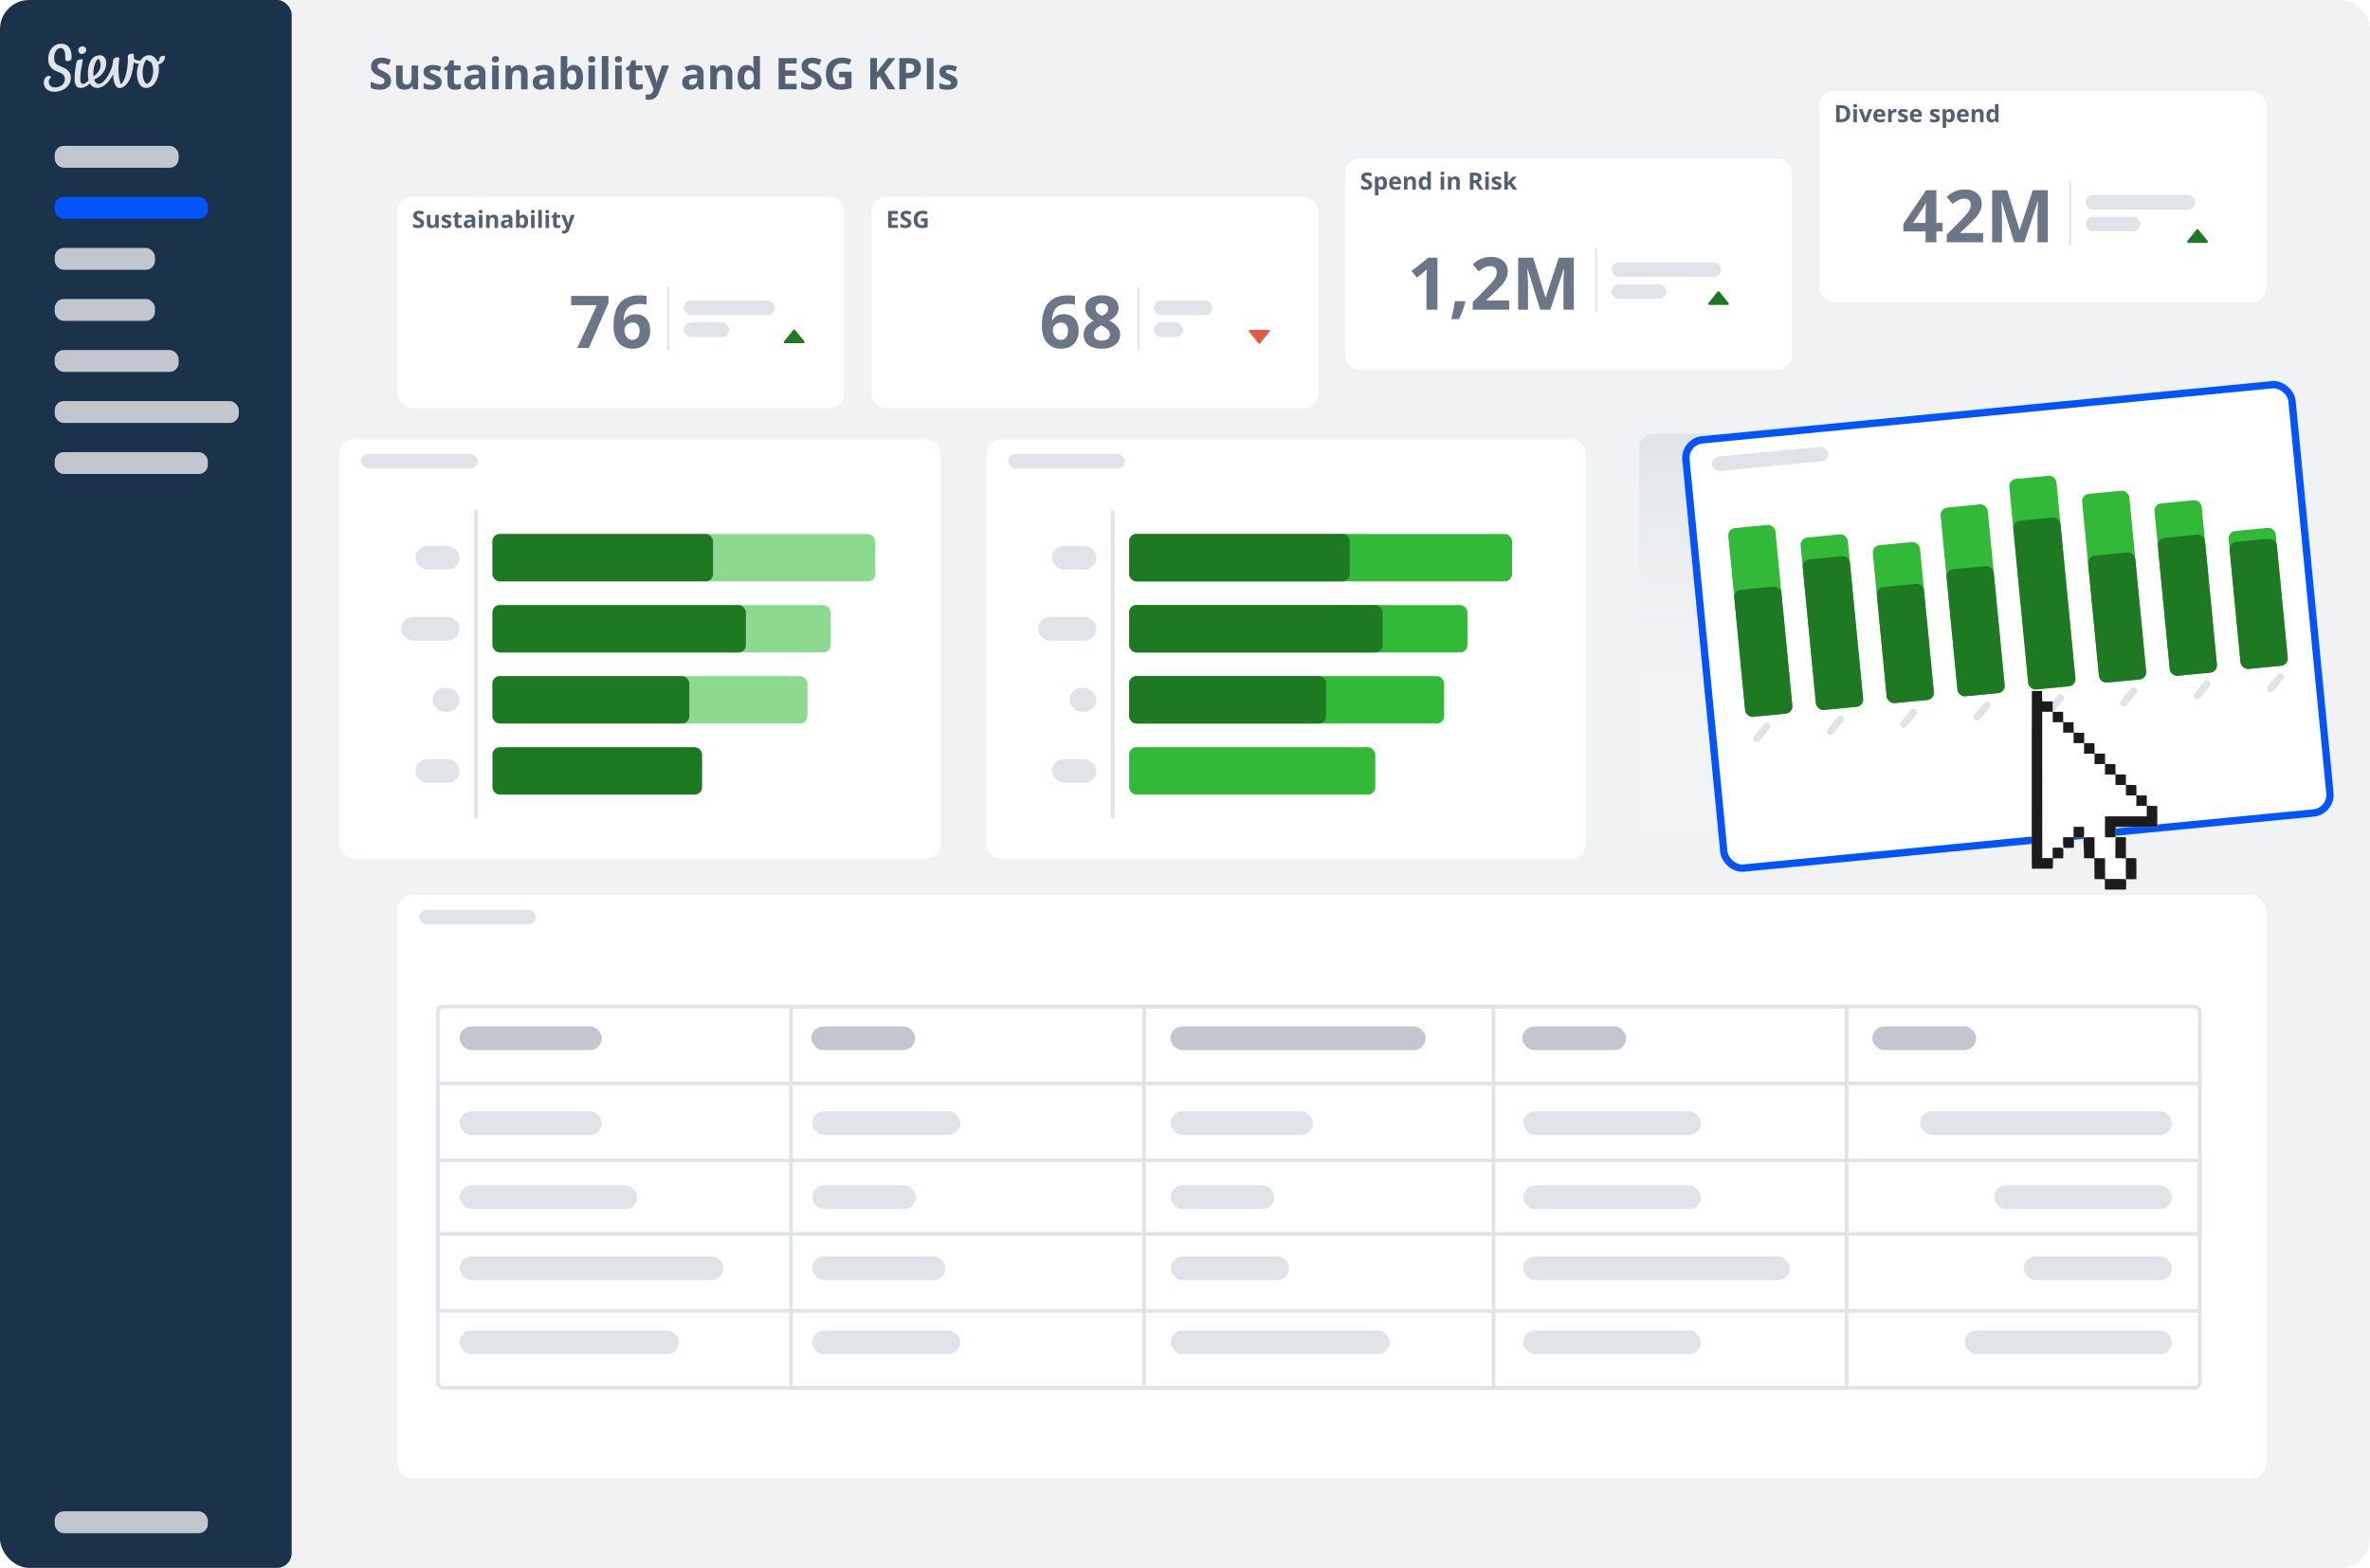 <svg width="1300" height="860" viewBox="0 0 1300 860" fill="none" xmlns="http://www.w3.org/2000/svg">
<g clip-path="url(#clip0_870_4155)">
<rect width="1300" height="860" rx="16" fill="#F0F2F3"/>
<rect x="899" y="238" width="344" height="232" rx="8" fill="url(#paint0_linear_870_4155)"/>
<g filter="url(#filter0_d_870_4155)">
<rect x="218" y="104" width="245" height="116" rx="8" fill="white"/>
<path d="M232.646 118.423C232.646 118.973 232.513 119.451 232.246 119.857C231.979 120.264 231.59 120.577 231.078 120.797C230.57 121.017 229.952 121.127 229.225 121.127C228.903 121.127 228.588 121.106 228.279 121.063C227.974 121.021 227.68 120.96 227.396 120.879C227.117 120.795 226.851 120.691 226.597 120.568V118.74C227.037 118.935 227.494 119.111 227.968 119.267C228.442 119.424 228.911 119.502 229.377 119.502C229.699 119.502 229.957 119.46 230.151 119.375C230.35 119.29 230.494 119.174 230.583 119.026C230.672 118.878 230.716 118.708 230.716 118.518C230.716 118.285 230.638 118.086 230.481 117.921C230.325 117.756 230.109 117.602 229.834 117.458C229.563 117.314 229.256 117.16 228.914 116.995C228.698 116.893 228.463 116.77 228.209 116.626C227.955 116.478 227.714 116.299 227.485 116.087C227.257 115.875 227.069 115.619 226.92 115.319C226.777 115.014 226.705 114.65 226.705 114.227C226.705 113.673 226.832 113.199 227.085 112.805C227.339 112.412 227.701 112.111 228.171 111.904C228.645 111.692 229.203 111.586 229.847 111.586C230.329 111.586 230.788 111.644 231.224 111.758C231.664 111.868 232.123 112.029 232.602 112.24L231.967 113.77C231.539 113.597 231.156 113.463 230.818 113.37C230.479 113.273 230.134 113.224 229.783 113.224C229.538 113.224 229.328 113.264 229.155 113.345C228.981 113.421 228.85 113.531 228.761 113.675C228.672 113.814 228.628 113.977 228.628 114.164C228.628 114.384 228.691 114.57 228.818 114.722C228.95 114.87 229.144 115.014 229.402 115.154C229.665 115.293 229.991 115.456 230.38 115.643C230.854 115.867 231.258 116.102 231.592 116.347C231.931 116.588 232.191 116.874 232.373 117.204C232.555 117.53 232.646 117.936 232.646 118.423ZM240.688 113.903V121H239.203L238.943 120.092H238.841C238.689 120.333 238.499 120.53 238.27 120.683C238.042 120.835 237.79 120.947 237.515 121.019C237.24 121.091 236.954 121.127 236.658 121.127C236.15 121.127 235.708 121.038 235.331 120.86C234.954 120.678 234.66 120.397 234.449 120.016C234.241 119.635 234.138 119.14 234.138 118.531V113.903H236.074V118.048C236.074 118.556 236.165 118.939 236.347 119.197C236.529 119.455 236.819 119.584 237.216 119.584C237.61 119.584 237.919 119.496 238.143 119.318C238.367 119.136 238.524 118.871 238.613 118.524C238.706 118.173 238.752 117.746 238.752 117.242V113.903H240.688ZM247.671 118.893C247.671 119.375 247.557 119.783 247.328 120.118C247.104 120.448 246.767 120.7 246.319 120.873C245.87 121.042 245.312 121.127 244.643 121.127C244.148 121.127 243.723 121.095 243.367 121.032C243.016 120.968 242.66 120.862 242.301 120.714V119.115C242.686 119.288 243.098 119.432 243.539 119.546C243.983 119.656 244.372 119.711 244.707 119.711C245.083 119.711 245.352 119.656 245.513 119.546C245.678 119.432 245.76 119.284 245.76 119.102C245.76 118.984 245.726 118.878 245.659 118.785C245.595 118.687 245.456 118.579 245.24 118.461C245.024 118.338 244.685 118.18 244.224 117.985C243.78 117.799 243.414 117.61 243.126 117.42C242.842 117.229 242.631 117.005 242.491 116.747C242.356 116.485 242.288 116.153 242.288 115.75C242.288 115.095 242.542 114.602 243.05 114.271C243.562 113.937 244.245 113.77 245.1 113.77C245.54 113.77 245.959 113.814 246.357 113.903C246.759 113.992 247.172 114.134 247.595 114.329L247.011 115.725C246.66 115.573 246.327 115.448 246.014 115.351C245.705 115.253 245.39 115.205 245.068 115.205C244.785 115.205 244.571 115.243 244.427 115.319C244.283 115.395 244.211 115.511 244.211 115.668C244.211 115.782 244.247 115.884 244.319 115.973C244.396 116.062 244.539 116.161 244.751 116.271C244.967 116.377 245.282 116.514 245.697 116.684C246.099 116.849 246.448 117.022 246.744 117.204C247.04 117.382 247.269 117.604 247.43 117.871C247.59 118.133 247.671 118.474 247.671 118.893ZM252.171 119.584C252.383 119.584 252.588 119.563 252.787 119.521C252.99 119.479 253.191 119.426 253.39 119.362V120.803C253.183 120.896 252.925 120.972 252.616 121.032C252.311 121.095 251.977 121.127 251.613 121.127C251.19 121.127 250.809 121.059 250.47 120.924C250.136 120.784 249.871 120.545 249.677 120.207C249.486 119.864 249.391 119.388 249.391 118.778V115.357H248.464V114.538L249.531 113.891L250.089 112.393H251.327V113.903H253.314V115.357H251.327V118.778C251.327 119.049 251.403 119.252 251.556 119.388C251.712 119.519 251.917 119.584 252.171 119.584ZM257.738 113.757C258.69 113.757 259.42 113.965 259.928 114.379C260.436 114.794 260.69 115.425 260.69 116.271V121H259.338L258.963 120.035H258.913C258.709 120.289 258.502 120.496 258.291 120.657C258.079 120.818 257.836 120.937 257.561 121.013C257.285 121.089 256.951 121.127 256.558 121.127C256.139 121.127 255.762 121.047 255.428 120.886C255.098 120.725 254.837 120.479 254.647 120.149C254.457 119.815 254.361 119.392 254.361 118.88C254.361 118.127 254.626 117.572 255.155 117.217C255.684 116.857 256.477 116.658 257.535 116.62L258.767 116.582V116.271C258.767 115.899 258.669 115.626 258.475 115.452C258.28 115.279 258.009 115.192 257.662 115.192C257.319 115.192 256.983 115.241 256.653 115.338C256.323 115.435 255.993 115.558 255.663 115.706L255.021 114.398C255.398 114.2 255.819 114.043 256.285 113.929C256.754 113.814 257.239 113.757 257.738 113.757ZM258.767 117.712L258.018 117.737C257.391 117.754 256.955 117.866 256.71 118.074C256.469 118.281 256.348 118.554 256.348 118.893C256.348 119.189 256.435 119.4 256.608 119.527C256.782 119.65 257.008 119.711 257.288 119.711C257.702 119.711 258.051 119.589 258.335 119.343C258.623 119.098 258.767 118.749 258.767 118.296V117.712ZM264.625 113.903V121H262.689V113.903H264.625ZM263.661 111.123C263.948 111.123 264.196 111.191 264.403 111.326C264.611 111.457 264.714 111.705 264.714 112.069C264.714 112.429 264.611 112.678 264.403 112.818C264.196 112.953 263.948 113.021 263.661 113.021C263.369 113.021 263.119 112.953 262.912 112.818C262.708 112.678 262.607 112.429 262.607 112.069C262.607 111.705 262.708 111.457 262.912 111.326C263.119 111.191 263.369 111.123 263.661 111.123ZM270.694 113.77C271.451 113.77 272.061 113.977 272.522 114.392C272.983 114.803 273.214 115.463 273.214 116.373V121H271.278V116.855C271.278 116.347 271.185 115.964 270.999 115.706C270.817 115.448 270.529 115.319 270.135 115.319C269.543 115.319 269.139 115.52 268.923 115.922C268.707 116.324 268.599 116.904 268.599 117.661V121H266.663V113.903H268.142L268.402 114.811H268.51C268.663 114.566 268.851 114.367 269.075 114.214C269.304 114.062 269.556 113.95 269.831 113.878C270.11 113.806 270.398 113.77 270.694 113.77ZM278.114 113.757C279.066 113.757 279.796 113.965 280.304 114.379C280.812 114.794 281.066 115.425 281.066 116.271V121H279.714L279.339 120.035H279.289C279.085 120.289 278.878 120.496 278.667 120.657C278.455 120.818 278.212 120.937 277.937 121.013C277.661 121.089 277.327 121.127 276.934 121.127C276.515 121.127 276.138 121.047 275.804 120.886C275.474 120.725 275.213 120.479 275.023 120.149C274.833 119.815 274.737 119.392 274.737 118.88C274.737 118.127 275.002 117.572 275.531 117.217C276.06 116.857 276.853 116.658 277.911 116.62L279.143 116.582V116.271C279.143 115.899 279.045 115.626 278.851 115.452C278.656 115.279 278.385 115.192 278.038 115.192C277.695 115.192 277.359 115.241 277.029 115.338C276.699 115.435 276.369 115.558 276.039 115.706L275.397 114.398C275.774 114.2 276.195 114.043 276.661 113.929C277.13 113.814 277.615 113.757 278.114 113.757ZM279.143 117.712L278.394 117.737C277.767 117.754 277.331 117.866 277.086 118.074C276.845 118.281 276.724 118.554 276.724 118.893C276.724 119.189 276.811 119.4 276.984 119.527C277.158 119.65 277.384 119.711 277.664 119.711C278.078 119.711 278.427 119.589 278.711 119.343C278.999 119.098 279.143 118.749 279.143 118.296V117.712ZM285.001 111.123V113.421C285.001 113.688 284.993 113.952 284.976 114.214C284.963 114.477 284.946 114.68 284.925 114.824H285.001C285.188 114.532 285.442 114.284 285.763 114.081C286.085 113.874 286.502 113.77 287.014 113.77C287.809 113.77 288.455 114.081 288.95 114.703C289.445 115.325 289.692 116.237 289.692 117.439C289.692 118.247 289.578 118.926 289.35 119.477C289.121 120.022 288.802 120.435 288.391 120.714C287.981 120.989 287.505 121.127 286.963 121.127C286.442 121.127 286.032 121.034 285.731 120.848C285.431 120.661 285.188 120.452 285.001 120.219H284.868L284.544 121H283.065V111.123H285.001ZM286.392 115.319C286.053 115.319 285.784 115.389 285.585 115.528C285.387 115.668 285.241 115.877 285.147 116.157C285.059 116.436 285.01 116.789 285.001 117.217V117.426C285.001 118.116 285.103 118.645 285.306 119.013C285.509 119.377 285.88 119.559 286.417 119.559C286.815 119.559 287.13 119.375 287.363 119.007C287.6 118.639 287.718 118.108 287.718 117.414C287.718 116.72 287.6 116.197 287.363 115.846C287.126 115.494 286.802 115.319 286.392 115.319ZM293.228 113.903V121H291.292V113.903H293.228ZM292.263 111.123C292.551 111.123 292.799 111.191 293.006 111.326C293.213 111.457 293.317 111.705 293.317 112.069C293.317 112.429 293.213 112.678 293.006 112.818C292.799 112.953 292.551 113.021 292.263 113.021C291.971 113.021 291.722 112.953 291.514 112.818C291.311 112.678 291.209 112.429 291.209 112.069C291.209 111.705 291.311 111.457 291.514 111.326C291.722 111.191 291.971 111.123 292.263 111.123ZM297.202 121H295.266V111.123H297.202V121ZM301.175 113.903V121H299.239V113.903H301.175ZM300.21 111.123C300.498 111.123 300.746 111.191 300.953 111.326C301.16 111.457 301.264 111.705 301.264 112.069C301.264 112.429 301.16 112.678 300.953 112.818C300.746 112.953 300.498 113.021 300.21 113.021C299.918 113.021 299.669 112.953 299.461 112.818C299.258 112.678 299.157 112.429 299.157 112.069C299.157 111.705 299.258 111.457 299.461 111.326C299.669 111.191 299.918 111.123 300.21 111.123ZM306.203 119.584C306.414 119.584 306.619 119.563 306.818 119.521C307.021 119.479 307.222 119.426 307.421 119.362V120.803C307.214 120.896 306.956 120.972 306.647 121.032C306.342 121.095 306.008 121.127 305.644 121.127C305.221 121.127 304.84 121.059 304.501 120.924C304.167 120.784 303.903 120.545 303.708 120.207C303.518 119.864 303.422 119.388 303.422 118.778V115.357H302.496V114.538L303.562 113.891L304.121 112.393H305.358V113.903H307.345V115.357H305.358V118.778C305.358 119.049 305.435 119.252 305.587 119.388C305.743 119.519 305.949 119.584 306.203 119.584ZM307.847 113.903H309.967L311.306 117.896C311.348 118.023 311.384 118.152 311.414 118.283C311.444 118.414 311.469 118.55 311.49 118.689C311.511 118.829 311.528 118.975 311.541 119.127H311.579C311.604 118.899 311.638 118.685 311.681 118.486C311.727 118.287 311.784 118.091 311.852 117.896L313.166 113.903H315.242L312.239 121.908C312.057 122.399 311.82 122.807 311.528 123.133C311.236 123.463 310.9 123.71 310.519 123.875C310.142 124.041 309.728 124.123 309.275 124.123C309.055 124.123 308.864 124.11 308.704 124.085C308.543 124.064 308.405 124.041 308.291 124.015V122.479C308.38 122.5 308.492 122.519 308.627 122.536C308.763 122.553 308.905 122.562 309.053 122.562C309.324 122.562 309.556 122.504 309.751 122.39C309.946 122.276 310.109 122.121 310.24 121.927C310.371 121.736 310.475 121.527 310.551 121.298L310.665 120.949L307.847 113.903Z" fill="#516074"/>
</g>
<g filter="url(#filter1_d_870_4155)">
<rect x="186" y="237" width="330" height="230" rx="8" fill="white"/>
<rect x="196" y="243" width="68" height="12" rx="6" fill="#E0E3E7" stroke="white" stroke-width="4"/>
</g>
<g filter="url(#filter2_d_870_4155)">
<rect x="218" y="487" width="1025" height="320" rx="8" fill="white"/>
<rect x="228" y="493" width="68" height="12" rx="6" fill="#E0E3E7" stroke="white" stroke-width="4"/>
</g>
<g clip-path="url(#clip1_870_4155)">
<rect x="227.829" y="299.4" width="24.296" height="12.996" rx="6.498" fill="#E0E3E7"/>
<rect x="220.125" y="338.389" width="32" height="12.996" rx="6.498" fill="#E0E3E7"/>
<rect x="237.31" y="377.377" width="14.815" height="12.996" rx="6.498" fill="#E0E3E7"/>
<rect x="227.829" y="416.365" width="24.296" height="12.996" rx="6.498" fill="#E0E3E7"/>
<rect x="270.125" y="292.902" width="210" height="25.992" rx="4" fill="#8CDA90"/>
<rect x="270.125" y="331.891" width="185.556" height="25.992" rx="4" fill="#8CDA90"/>
<rect x="270.125" y="370.879" width="172.751" height="25.992" rx="4" fill="#8CDA90"/>
<rect x="270.125" y="292.902" width="121" height="25.992" rx="4" fill="#1E7A22"/>
<rect x="270.125" y="331.891" width="139" height="25.992" rx="4" fill="#1E7A22"/>
<rect x="270.125" y="370.879" width="108" height="25.992" rx="4" fill="#1E7A22"/>
<rect x="270.125" y="409.867" width="115" height="25.992" rx="4" fill="#1E7A22"/>
<rect x="260.125" y="279.906" width="2" height="169" fill="#E0E3E7"/>
</g>
<g filter="url(#filter3_d_870_4155)">
<rect x="541" y="237" width="329" height="230" rx="8" fill="white"/>
<rect x="551" y="243" width="68" height="12" rx="6" fill="#E0E3E7" stroke="white" stroke-width="4"/>
</g>
<g filter="url(#filter4_d_870_4155)">
<rect x="478" y="104" width="245" height="116" rx="8" fill="white"/>
<path d="M492.513 121H487.168V111.72H492.513V113.332H489.136V115.37H492.278V116.982H489.136V119.375H492.513V121ZM499.933 118.423C499.933 118.973 499.8 119.451 499.533 119.857C499.267 120.264 498.877 120.577 498.365 120.797C497.857 121.017 497.24 121.127 496.512 121.127C496.19 121.127 495.875 121.106 495.566 121.063C495.261 121.021 494.967 120.96 494.684 120.879C494.404 120.795 494.138 120.691 493.884 120.568V118.74C494.324 118.935 494.781 119.111 495.255 119.267C495.729 119.424 496.199 119.502 496.664 119.502C496.986 119.502 497.244 119.46 497.438 119.375C497.637 119.29 497.781 119.174 497.87 119.026C497.959 118.878 498.003 118.708 498.003 118.518C498.003 118.285 497.925 118.086 497.769 117.921C497.612 117.756 497.396 117.602 497.121 117.458C496.85 117.314 496.543 117.16 496.201 116.995C495.985 116.893 495.75 116.77 495.496 116.626C495.242 116.478 495.001 116.299 494.772 116.087C494.544 115.875 494.356 115.619 494.208 115.319C494.064 115.014 493.992 114.65 493.992 114.227C493.992 113.673 494.119 113.199 494.373 112.805C494.626 112.412 494.988 112.111 495.458 111.904C495.932 111.692 496.491 111.586 497.134 111.586C497.616 111.586 498.075 111.644 498.511 111.758C498.951 111.868 499.41 112.029 499.889 112.24L499.254 113.77C498.826 113.597 498.444 113.463 498.105 113.37C497.766 113.273 497.422 113.224 497.07 113.224C496.825 113.224 496.615 113.264 496.442 113.345C496.268 113.421 496.137 113.531 496.048 113.675C495.959 113.814 495.915 113.977 495.915 114.164C495.915 114.384 495.979 114.57 496.105 114.722C496.237 114.87 496.431 115.014 496.689 115.154C496.952 115.293 497.278 115.456 497.667 115.643C498.141 115.867 498.545 116.102 498.879 116.347C499.218 116.588 499.478 116.874 499.66 117.204C499.842 117.53 499.933 117.936 499.933 118.423ZM505.138 115.789H508.82V120.6C508.333 120.761 507.827 120.89 507.303 120.987C506.778 121.08 506.183 121.127 505.519 121.127C504.597 121.127 503.814 120.945 503.17 120.581C502.527 120.217 502.038 119.68 501.704 118.969C501.37 118.258 501.203 117.384 501.203 116.347C501.203 115.374 501.389 114.532 501.761 113.821C502.138 113.11 502.686 112.56 503.405 112.17C504.129 111.781 505.011 111.586 506.052 111.586C506.543 111.586 507.028 111.639 507.506 111.745C507.984 111.851 508.418 111.988 508.807 112.158L508.153 113.732C507.87 113.588 507.546 113.467 507.182 113.37C506.818 113.273 506.437 113.224 506.04 113.224C505.468 113.224 504.971 113.355 504.548 113.618C504.129 113.88 503.803 114.248 503.57 114.722C503.342 115.192 503.228 115.746 503.228 116.385C503.228 116.99 503.31 117.528 503.475 117.998C503.64 118.463 503.9 118.829 504.256 119.096C504.611 119.358 505.075 119.489 505.646 119.489C505.925 119.489 506.16 119.477 506.351 119.451C506.545 119.422 506.727 119.392 506.896 119.362V117.426H505.138V115.789Z" fill="#516074"/>
</g>
<g filter="url(#filter5_d_870_4155)">
<rect x="738" y="83" width="245" height="116" rx="8" fill="white"/>
<path d="M752.646 97.423C752.646 97.973 752.513 98.451 752.246 98.857C751.979 99.264 751.59 99.577 751.078 99.797C750.57 100.017 749.952 100.127 749.225 100.127C748.903 100.127 748.588 100.106 748.279 100.063C747.974 100.021 747.68 99.96 747.396 99.879C747.117 99.795 746.851 99.691 746.597 99.568V97.74C747.037 97.935 747.494 98.111 747.968 98.267C748.442 98.424 748.911 98.502 749.377 98.502C749.699 98.502 749.957 98.46 750.151 98.375C750.35 98.29 750.494 98.174 750.583 98.026C750.672 97.878 750.716 97.709 750.716 97.518C750.716 97.285 750.638 97.086 750.481 96.921C750.325 96.756 750.109 96.602 749.834 96.458C749.563 96.314 749.256 96.16 748.914 95.995C748.698 95.893 748.463 95.77 748.209 95.626C747.955 95.478 747.714 95.299 747.485 95.087C747.257 94.875 747.069 94.619 746.92 94.319C746.777 94.014 746.705 93.65 746.705 93.227C746.705 92.673 746.832 92.199 747.085 91.805C747.339 91.412 747.701 91.111 748.171 90.904C748.645 90.692 749.203 90.586 749.847 90.586C750.329 90.586 750.788 90.644 751.224 90.758C751.664 90.868 752.123 91.029 752.602 91.24L751.967 92.77C751.539 92.597 751.156 92.463 750.818 92.37C750.479 92.273 750.134 92.224 749.783 92.224C749.538 92.224 749.328 92.264 749.155 92.345C748.981 92.421 748.85 92.531 748.761 92.675C748.672 92.814 748.628 92.977 748.628 93.164C748.628 93.384 748.691 93.57 748.818 93.722C748.95 93.87 749.144 94.014 749.402 94.154C749.665 94.293 749.991 94.456 750.38 94.643C750.854 94.867 751.258 95.102 751.592 95.347C751.931 95.588 752.191 95.874 752.373 96.204C752.555 96.53 752.646 96.936 752.646 97.423ZM758.124 92.77C758.924 92.77 759.569 93.081 760.06 93.703C760.555 94.325 760.803 95.237 760.803 96.439C760.803 97.243 760.686 97.92 760.454 98.47C760.221 99.016 759.899 99.429 759.489 99.708C759.078 99.987 758.606 100.127 758.073 100.127C757.73 100.127 757.436 100.085 757.191 100C756.945 99.911 756.736 99.799 756.562 99.664C756.389 99.524 756.239 99.376 756.112 99.219H756.01C756.044 99.388 756.069 99.562 756.086 99.74C756.103 99.918 756.112 100.091 756.112 100.26V103.123H754.176V92.903H755.75L756.023 93.824H756.112C756.239 93.633 756.393 93.458 756.575 93.297C756.757 93.136 756.975 93.009 757.229 92.916C757.487 92.819 757.785 92.77 758.124 92.77ZM757.502 94.319C757.163 94.319 756.895 94.389 756.696 94.528C756.497 94.668 756.351 94.877 756.258 95.157C756.169 95.436 756.12 95.789 756.112 96.217V96.426C756.112 96.883 756.154 97.27 756.239 97.588C756.328 97.905 756.474 98.147 756.677 98.311C756.884 98.477 757.168 98.559 757.527 98.559C757.824 98.559 758.067 98.477 758.257 98.311C758.448 98.147 758.59 97.905 758.683 97.588C758.78 97.266 758.829 96.875 758.829 96.414C758.829 95.72 758.721 95.197 758.505 94.846C758.289 94.495 757.955 94.319 757.502 94.319ZM765.329 92.77C765.985 92.77 766.549 92.897 767.023 93.151C767.497 93.401 767.863 93.764 768.122 94.243C768.38 94.721 768.509 95.305 768.509 95.995V96.934H763.932C763.953 97.48 764.116 97.909 764.421 98.223C764.73 98.532 765.157 98.686 765.703 98.686C766.156 98.686 766.571 98.639 766.947 98.546C767.324 98.453 767.711 98.314 768.109 98.127V99.626C767.758 99.799 767.389 99.926 767.004 100.006C766.624 100.087 766.16 100.127 765.614 100.127C764.903 100.127 764.273 99.996 763.723 99.733C763.177 99.471 762.747 99.071 762.434 98.534C762.125 97.996 761.971 97.319 761.971 96.502C761.971 95.673 762.11 94.983 762.39 94.433C762.673 93.879 763.067 93.464 763.57 93.189C764.074 92.91 764.66 92.77 765.329 92.77ZM765.341 94.147C764.965 94.147 764.652 94.268 764.402 94.509C764.156 94.751 764.015 95.129 763.977 95.645H766.693C766.689 95.358 766.636 95.102 766.535 94.877C766.437 94.653 766.289 94.475 766.09 94.344C765.896 94.213 765.646 94.147 765.341 94.147ZM774.114 92.77C774.871 92.77 775.481 92.977 775.942 93.392C776.403 93.803 776.634 94.463 776.634 95.373V100H774.698V95.855C774.698 95.347 774.605 94.964 774.418 94.706C774.236 94.448 773.949 94.319 773.555 94.319C772.963 94.319 772.559 94.52 772.343 94.922C772.127 95.324 772.019 95.904 772.019 96.661V100H770.083V92.903H771.562L771.822 93.811H771.93C772.083 93.566 772.271 93.367 772.495 93.214C772.724 93.062 772.975 92.95 773.25 92.878C773.53 92.806 773.818 92.77 774.114 92.77ZM780.874 100.127C780.083 100.127 779.437 99.818 778.938 99.2C778.443 98.578 778.195 97.666 778.195 96.464C778.195 95.25 778.447 94.332 778.951 93.71C779.454 93.083 780.112 92.77 780.925 92.77C781.263 92.77 781.562 92.817 781.82 92.91C782.078 93.003 782.3 93.128 782.486 93.284C782.677 93.441 782.838 93.616 782.969 93.811H783.032C783.007 93.676 782.975 93.477 782.937 93.214C782.903 92.948 782.886 92.675 782.886 92.395V90.123H784.829V100H783.343L782.969 99.08H782.886C782.764 99.274 782.609 99.452 782.423 99.613C782.241 99.769 782.023 99.894 781.769 99.987C781.515 100.08 781.217 100.127 780.874 100.127ZM781.553 98.585C782.082 98.585 782.455 98.428 782.67 98.115C782.89 97.797 783.007 97.321 783.02 96.686V96.477C783.02 95.787 782.914 95.26 782.702 94.897C782.491 94.528 782.097 94.344 781.521 94.344C781.094 94.344 780.76 94.528 780.519 94.897C780.277 95.265 780.157 95.796 780.157 96.49C780.157 97.184 780.277 97.706 780.519 98.058C780.764 98.409 781.109 98.585 781.553 98.585ZM792.167 92.903V100H790.23V92.903H792.167ZM791.202 90.123C791.489 90.123 791.737 90.191 791.944 90.326C792.152 90.457 792.255 90.705 792.255 91.069C792.255 91.428 792.152 91.678 791.944 91.818C791.737 91.953 791.489 92.021 791.202 92.021C790.91 92.021 790.66 91.953 790.453 91.818C790.25 91.678 790.148 91.428 790.148 91.069C790.148 90.705 790.25 90.457 790.453 90.326C790.66 90.191 790.91 90.123 791.202 90.123ZM798.235 92.77C798.992 92.77 799.602 92.977 800.063 93.392C800.524 93.803 800.755 94.463 800.755 95.373V100H798.819V95.855C798.819 95.347 798.726 94.964 798.54 94.706C798.358 94.448 798.07 94.319 797.676 94.319C797.084 94.319 796.68 94.52 796.464 94.922C796.248 95.324 796.14 95.904 796.14 96.661V100H794.204V92.903H795.683L795.943 93.811H796.051C796.204 93.566 796.392 93.367 796.616 93.214C796.845 93.062 797.097 92.95 797.372 92.878C797.651 92.806 797.939 92.77 798.235 92.77ZM808.981 90.72C809.824 90.72 810.518 90.821 811.063 91.024C811.614 91.228 812.022 91.534 812.289 91.945C812.555 92.355 812.688 92.874 812.688 93.5C812.688 93.923 812.608 94.293 812.447 94.611C812.286 94.928 812.075 95.197 811.812 95.417C811.55 95.637 811.267 95.817 810.962 95.957L813.691 100H811.508L809.292 96.439H808.245V100H806.277V90.72H808.981ZM808.842 92.332H808.245V94.839H808.88C809.532 94.839 809.997 94.731 810.276 94.516C810.56 94.296 810.702 93.974 810.702 93.551C810.702 93.111 810.549 92.797 810.245 92.611C809.944 92.425 809.477 92.332 808.842 92.332ZM816.643 92.903V100H814.707V92.903H816.643ZM815.678 90.123C815.966 90.123 816.214 90.191 816.421 90.326C816.628 90.457 816.732 90.705 816.732 91.069C816.732 91.428 816.628 91.678 816.421 91.818C816.214 91.953 815.966 92.021 815.678 92.021C815.386 92.021 815.137 91.953 814.929 91.818C814.726 91.678 814.625 91.428 814.625 91.069C814.625 90.705 814.726 90.457 814.929 90.326C815.137 90.191 815.386 90.123 815.678 90.123ZM823.632 97.893C823.632 98.375 823.518 98.783 823.289 99.118C823.065 99.448 822.728 99.7 822.28 99.873C821.831 100.042 821.273 100.127 820.604 100.127C820.109 100.127 819.684 100.095 819.328 100.032C818.977 99.968 818.621 99.862 818.262 99.714V98.115C818.647 98.288 819.059 98.432 819.5 98.546C819.944 98.656 820.333 98.711 820.667 98.711C821.044 98.711 821.313 98.656 821.474 98.546C821.639 98.432 821.721 98.284 821.721 98.102C821.721 97.984 821.687 97.878 821.62 97.785C821.556 97.687 821.417 97.579 821.201 97.461C820.985 97.338 820.646 97.18 820.185 96.985C819.741 96.799 819.375 96.61 819.087 96.42C818.803 96.23 818.592 96.005 818.452 95.747C818.317 95.485 818.249 95.153 818.249 94.751C818.249 94.095 818.503 93.602 819.011 93.272C819.523 92.937 820.206 92.77 821.061 92.77C821.501 92.77 821.92 92.814 822.318 92.903C822.72 92.992 823.132 93.134 823.556 93.329L822.972 94.725C822.62 94.573 822.288 94.448 821.975 94.351C821.666 94.253 821.351 94.205 821.029 94.205C820.746 94.205 820.532 94.243 820.388 94.319C820.244 94.395 820.172 94.511 820.172 94.668C820.172 94.782 820.208 94.884 820.28 94.973C820.356 95.061 820.5 95.161 820.712 95.271C820.928 95.377 821.243 95.514 821.658 95.684C822.06 95.849 822.409 96.022 822.705 96.204C823.001 96.382 823.23 96.604 823.391 96.871C823.551 97.133 823.632 97.474 823.632 97.893ZM827.079 90.123V94.541C827.079 94.808 827.068 95.074 827.047 95.341C827.026 95.607 827.002 95.874 826.977 96.141H827.002C827.134 95.954 827.267 95.77 827.402 95.588C827.542 95.406 827.69 95.231 827.847 95.061L829.833 92.903H832.017L829.199 95.982L832.188 100H829.954L827.91 97.124L827.079 97.791V100H825.143V90.123H827.079Z" fill="#516074"/>
</g>
<g filter="url(#filter6_d_870_4155)">
<rect x="998" y="46" width="245" height="116" rx="8" fill="white"/>
<path d="M1014.87 58.271C1014.87 59.316 1014.67 60.19 1014.26 60.893C1013.87 61.591 1013.29 62.118 1012.53 62.473C1011.77 62.824 1010.86 63 1009.8 63H1007.17V53.72H1010.08C1011.05 53.72 1011.9 53.893 1012.61 54.24C1013.33 54.583 1013.88 55.093 1014.28 55.77C1014.67 56.443 1014.87 57.276 1014.87 58.271ZM1012.82 58.322C1012.82 57.636 1012.72 57.073 1012.52 56.633C1012.32 56.189 1012.02 55.861 1011.63 55.649C1011.24 55.438 1010.76 55.332 1010.18 55.332H1009.14V61.375H1009.98C1010.94 61.375 1011.65 61.119 1012.12 60.607C1012.59 60.095 1012.82 59.333 1012.82 58.322ZM1018.57 55.903V63H1016.64V55.903H1018.57ZM1017.61 53.123C1017.9 53.123 1018.15 53.191 1018.35 53.326C1018.56 53.457 1018.66 53.705 1018.66 54.069C1018.66 54.428 1018.56 54.678 1018.35 54.818C1018.15 54.953 1017.9 55.021 1017.61 55.021C1017.32 55.021 1017.07 54.953 1016.86 54.818C1016.66 54.678 1016.56 54.428 1016.56 54.069C1016.56 53.705 1016.66 53.457 1016.86 53.326C1017.07 53.191 1017.32 53.123 1017.61 53.123ZM1022.3 63L1019.6 55.903H1021.62L1022.99 59.947C1023.07 60.184 1023.13 60.433 1023.17 60.696C1023.22 60.958 1023.25 61.193 1023.27 61.4H1023.32C1023.33 61.176 1023.36 60.937 1023.41 60.683C1023.46 60.429 1023.52 60.184 1023.6 59.947L1024.97 55.903H1026.99L1024.29 63H1022.3ZM1030.94 55.77C1031.6 55.77 1032.16 55.897 1032.63 56.151C1033.11 56.401 1033.47 56.764 1033.73 57.243C1033.99 57.721 1034.12 58.305 1034.12 58.995V59.934H1029.54C1029.56 60.48 1029.73 60.91 1030.03 61.223C1030.34 61.532 1030.77 61.686 1031.31 61.686C1031.77 61.686 1032.18 61.639 1032.56 61.546C1032.94 61.453 1033.32 61.314 1033.72 61.127V62.626C1033.37 62.799 1033 62.926 1032.62 63.006C1032.23 63.087 1031.77 63.127 1031.23 63.127C1030.51 63.127 1029.88 62.996 1029.33 62.733C1028.79 62.471 1028.36 62.071 1028.05 61.534C1027.74 60.996 1027.58 60.319 1027.58 59.502C1027.58 58.673 1027.72 57.983 1028 57.433C1028.28 56.879 1028.68 56.464 1029.18 56.189C1029.69 55.91 1030.27 55.77 1030.94 55.77ZM1030.95 57.148C1030.58 57.148 1030.26 57.268 1030.01 57.509C1029.77 57.751 1029.63 58.129 1029.59 58.645H1032.3C1032.3 58.358 1032.25 58.102 1032.15 57.877C1032.05 57.653 1031.9 57.475 1031.7 57.344C1031.51 57.213 1031.26 57.148 1030.95 57.148ZM1039.66 55.77C1039.75 55.77 1039.86 55.776 1039.99 55.789C1040.12 55.797 1040.23 55.81 1040.31 55.827L1040.16 57.643C1040.1 57.621 1040.01 57.607 1039.89 57.598C1039.78 57.585 1039.68 57.579 1039.59 57.579C1039.34 57.579 1039.1 57.611 1038.86 57.674C1038.63 57.738 1038.42 57.842 1038.23 57.985C1038.05 58.125 1037.9 58.311 1037.79 58.544C1037.68 58.773 1037.63 59.054 1037.63 59.388V63H1035.69V55.903H1037.16L1037.45 57.097H1037.54C1037.68 56.855 1037.85 56.635 1038.06 56.437C1038.27 56.233 1038.51 56.073 1038.78 55.954C1039.05 55.831 1039.34 55.77 1039.66 55.77ZM1046.55 60.893C1046.55 61.375 1046.43 61.783 1046.21 62.118C1045.98 62.448 1045.65 62.7 1045.2 62.873C1044.75 63.042 1044.19 63.127 1043.52 63.127C1043.03 63.127 1042.6 63.095 1042.25 63.032C1041.89 62.968 1041.54 62.862 1041.18 62.714V61.115C1041.56 61.288 1041.98 61.432 1042.42 61.546C1042.86 61.656 1043.25 61.711 1043.58 61.711C1043.96 61.711 1044.23 61.656 1044.39 61.546C1044.56 61.432 1044.64 61.284 1044.64 61.102C1044.64 60.984 1044.6 60.878 1044.54 60.785C1044.47 60.687 1044.33 60.579 1044.12 60.461C1043.9 60.338 1043.56 60.179 1043.1 59.985C1042.66 59.799 1042.29 59.61 1042 59.42C1041.72 59.23 1041.51 59.005 1041.37 58.747C1041.23 58.485 1041.17 58.153 1041.17 57.751C1041.17 57.095 1041.42 56.602 1041.93 56.272C1042.44 55.937 1043.12 55.77 1043.98 55.77C1044.42 55.77 1044.84 55.815 1045.23 55.903C1045.64 55.992 1046.05 56.134 1046.47 56.329L1045.89 57.725C1045.54 57.573 1045.21 57.448 1044.89 57.351C1044.58 57.253 1044.27 57.205 1043.95 57.205C1043.66 57.205 1043.45 57.243 1043.31 57.319C1043.16 57.395 1043.09 57.511 1043.09 57.668C1043.09 57.782 1043.13 57.884 1043.2 57.973C1043.27 58.062 1043.42 58.161 1043.63 58.271C1043.84 58.377 1044.16 58.514 1044.57 58.684C1044.98 58.849 1045.33 59.022 1045.62 59.204C1045.92 59.382 1046.15 59.604 1046.31 59.871C1046.47 60.133 1046.55 60.474 1046.55 60.893ZM1050.99 55.77C1051.64 55.77 1052.21 55.897 1052.68 56.151C1053.15 56.401 1053.52 56.764 1053.78 57.243C1054.04 57.721 1054.17 58.305 1054.17 58.995V59.934H1049.59C1049.61 60.48 1049.77 60.91 1050.08 61.223C1050.39 61.532 1050.81 61.686 1051.36 61.686C1051.81 61.686 1052.23 61.639 1052.6 61.546C1052.98 61.453 1053.37 61.314 1053.77 61.127V62.626C1053.41 62.799 1053.05 62.926 1052.66 63.006C1052.28 63.087 1051.82 63.127 1051.27 63.127C1050.56 63.127 1049.93 62.996 1049.38 62.733C1048.83 62.471 1048.4 62.071 1048.09 61.534C1047.78 60.996 1047.63 60.319 1047.63 59.502C1047.63 58.673 1047.77 57.983 1048.05 57.433C1048.33 56.879 1048.72 56.464 1049.23 56.189C1049.73 55.91 1050.32 55.77 1050.99 55.77ZM1051 57.148C1050.62 57.148 1050.31 57.268 1050.06 57.509C1049.81 57.751 1049.67 58.129 1049.63 58.645H1052.35C1052.35 58.358 1052.29 58.102 1052.19 57.877C1052.09 57.653 1051.95 57.475 1051.75 57.344C1051.55 57.213 1051.3 57.148 1051 57.148ZM1064.07 60.893C1064.07 61.375 1063.95 61.783 1063.73 62.118C1063.5 62.448 1063.16 62.7 1062.72 62.873C1062.27 63.042 1061.71 63.127 1061.04 63.127C1060.55 63.127 1060.12 63.095 1059.76 63.032C1059.41 62.968 1059.06 62.862 1058.7 62.714V61.115C1059.08 61.288 1059.5 61.432 1059.94 61.546C1060.38 61.656 1060.77 61.711 1061.1 61.711C1061.48 61.711 1061.75 61.656 1061.91 61.546C1062.08 61.432 1062.16 61.284 1062.16 61.102C1062.16 60.984 1062.12 60.878 1062.06 60.785C1061.99 60.687 1061.85 60.579 1061.64 60.461C1061.42 60.338 1061.08 60.179 1060.62 59.985C1060.18 59.799 1059.81 59.61 1059.52 59.42C1059.24 59.23 1059.03 59.005 1058.89 58.747C1058.75 58.485 1058.69 58.153 1058.69 57.751C1058.69 57.095 1058.94 56.602 1059.45 56.272C1059.96 55.937 1060.64 55.77 1061.5 55.77C1061.94 55.77 1062.36 55.815 1062.75 55.903C1063.16 55.992 1063.57 56.134 1063.99 56.329L1063.41 57.725C1063.06 57.573 1062.72 57.448 1062.41 57.351C1062.1 57.253 1061.79 57.205 1061.47 57.205C1061.18 57.205 1060.97 57.243 1060.82 57.319C1060.68 57.395 1060.61 57.511 1060.61 57.668C1060.61 57.782 1060.64 57.884 1060.72 57.973C1060.79 58.062 1060.94 58.161 1061.15 58.271C1061.36 58.377 1061.68 58.514 1062.09 58.684C1062.5 58.849 1062.85 59.022 1063.14 59.204C1063.44 59.382 1063.67 59.604 1063.83 59.871C1063.99 60.133 1064.07 60.474 1064.07 60.893ZM1069.53 55.77C1070.33 55.77 1070.97 56.081 1071.46 56.703C1071.96 57.325 1072.21 58.237 1072.21 59.439C1072.21 60.243 1072.09 60.92 1071.86 61.47C1071.62 62.016 1071.3 62.429 1070.89 62.708C1070.48 62.987 1070.01 63.127 1069.48 63.127C1069.13 63.127 1068.84 63.085 1068.59 63C1068.35 62.911 1068.14 62.799 1067.97 62.664C1067.79 62.524 1067.64 62.376 1067.52 62.219H1067.41C1067.45 62.389 1067.47 62.562 1067.49 62.74C1067.51 62.917 1067.52 63.091 1067.52 63.26V66.123H1065.58V55.903H1067.15L1067.43 56.824H1067.52C1067.64 56.633 1067.8 56.458 1067.98 56.297C1068.16 56.136 1068.38 56.009 1068.63 55.916C1068.89 55.819 1069.19 55.77 1069.53 55.77ZM1068.91 57.319C1068.57 57.319 1068.3 57.389 1068.1 57.528C1067.9 57.668 1067.75 57.877 1067.66 58.157C1067.57 58.436 1067.52 58.789 1067.52 59.217V59.426C1067.52 59.883 1067.56 60.27 1067.64 60.588C1067.73 60.905 1067.88 61.147 1068.08 61.312C1068.29 61.477 1068.57 61.559 1068.93 61.559C1069.23 61.559 1069.47 61.477 1069.66 61.312C1069.85 61.147 1069.99 60.905 1070.09 60.588C1070.18 60.266 1070.23 59.875 1070.23 59.414C1070.23 58.72 1070.12 58.197 1069.91 57.846C1069.69 57.495 1069.36 57.319 1068.91 57.319ZM1076.73 55.77C1077.39 55.77 1077.95 55.897 1078.43 56.151C1078.9 56.401 1079.27 56.764 1079.52 57.243C1079.78 57.721 1079.91 58.305 1079.91 58.995V59.934H1075.34C1075.36 60.48 1075.52 60.91 1075.82 61.223C1076.13 61.532 1076.56 61.686 1077.11 61.686C1077.56 61.686 1077.97 61.639 1078.35 61.546C1078.73 61.453 1079.11 61.314 1079.51 61.127V62.626C1079.16 62.799 1078.79 62.926 1078.41 63.006C1078.03 63.087 1077.56 63.127 1077.02 63.127C1076.31 63.127 1075.68 62.996 1075.13 62.733C1074.58 62.471 1074.15 62.071 1073.84 61.534C1073.53 60.996 1073.37 60.319 1073.37 59.502C1073.37 58.673 1073.51 57.983 1073.79 57.433C1074.08 56.879 1074.47 56.464 1074.97 56.189C1075.48 55.91 1076.06 55.77 1076.73 55.77ZM1076.74 57.148C1076.37 57.148 1076.05 57.268 1075.81 57.509C1075.56 57.751 1075.42 58.129 1075.38 58.645H1078.1C1078.09 58.358 1078.04 58.102 1077.94 57.877C1077.84 57.653 1077.69 57.475 1077.49 57.344C1077.3 57.213 1077.05 57.148 1076.74 57.148ZM1085.52 55.77C1086.27 55.77 1086.88 55.977 1087.35 56.392C1087.81 56.803 1088.04 57.463 1088.04 58.373V63H1086.1V58.855C1086.1 58.347 1086.01 57.964 1085.82 57.706C1085.64 57.448 1085.35 57.319 1084.96 57.319C1084.37 57.319 1083.96 57.52 1083.75 57.922C1083.53 58.324 1083.42 58.904 1083.42 59.661V63H1081.49V55.903H1082.97L1083.23 56.811H1083.33C1083.49 56.566 1083.67 56.367 1083.9 56.214C1084.13 56.062 1084.38 55.95 1084.65 55.878C1084.93 55.806 1085.22 55.77 1085.52 55.77ZM1092.28 63.127C1091.49 63.127 1090.84 62.818 1090.34 62.2C1089.85 61.578 1089.6 60.666 1089.6 59.464C1089.6 58.25 1089.85 57.331 1090.35 56.709C1090.86 56.083 1091.52 55.77 1092.33 55.77C1092.67 55.77 1092.97 55.817 1093.22 55.91C1093.48 56.003 1093.7 56.128 1093.89 56.284C1094.08 56.441 1094.24 56.616 1094.37 56.811H1094.44C1094.41 56.676 1094.38 56.477 1094.34 56.214C1094.31 55.948 1094.29 55.675 1094.29 55.395V53.123H1096.23V63H1094.75L1094.37 62.08H1094.29C1094.17 62.274 1094.01 62.452 1093.83 62.613C1093.64 62.769 1093.43 62.894 1093.17 62.987C1092.92 63.08 1092.62 63.127 1092.28 63.127ZM1092.96 61.584C1093.49 61.584 1093.86 61.428 1094.07 61.115C1094.29 60.797 1094.41 60.321 1094.42 59.687V59.477C1094.42 58.787 1094.32 58.26 1094.11 57.897C1093.89 57.528 1093.5 57.344 1092.92 57.344C1092.5 57.344 1092.16 57.528 1091.92 57.897C1091.68 58.265 1091.56 58.796 1091.56 59.49C1091.56 60.184 1091.68 60.706 1091.92 61.058C1092.17 61.409 1092.51 61.584 1092.96 61.584Z" fill="#516074"/>
</g>
<path d="M316.652 190.88L327.375 167.404H313.293V162.325H333.781V166.115L322.98 190.88H316.652ZM336.516 178.751C336.516 177.111 336.633 175.49 336.867 173.888C337.115 172.273 337.538 170.756 338.137 169.337C338.736 167.905 339.576 166.642 340.656 165.548C341.737 164.441 343.111 163.575 344.777 162.95C346.444 162.312 348.462 161.993 350.832 161.993C351.392 161.993 352.043 162.019 352.785 162.072C353.54 162.111 354.165 162.182 354.66 162.286V167.111C354.139 166.993 353.579 166.902 352.98 166.837C352.395 166.759 351.809 166.72 351.223 166.72C348.853 166.72 347.017 167.098 345.715 167.853C344.426 168.608 343.514 169.656 342.98 170.997C342.46 172.325 342.154 173.875 342.062 175.646H342.316C342.681 175.008 343.137 174.441 343.684 173.947C344.243 173.452 344.921 173.061 345.715 172.775C346.509 172.475 347.44 172.325 348.508 172.325C350.174 172.325 351.62 172.684 352.844 173.4C354.068 174.103 355.012 175.125 355.676 176.466C356.34 177.807 356.672 179.441 356.672 181.368C356.672 183.426 356.275 185.197 355.48 186.681C354.686 188.165 353.56 189.305 352.102 190.099C350.656 190.88 348.937 191.271 346.945 191.271C345.487 191.271 344.126 191.023 342.863 190.529C341.6 190.021 340.493 189.253 339.543 188.224C338.592 187.195 337.85 185.9 337.316 184.337C336.783 182.762 336.516 180.9 336.516 178.751ZM346.828 186.447C348.013 186.447 348.977 186.043 349.719 185.236C350.461 184.428 350.832 183.165 350.832 181.447C350.832 180.053 350.507 178.96 349.855 178.165C349.217 177.358 348.247 176.954 346.945 176.954C346.06 176.954 345.279 177.156 344.602 177.56C343.937 177.95 343.423 178.452 343.059 179.064C342.694 179.663 342.512 180.281 342.512 180.919C342.512 181.583 342.603 182.241 342.785 182.892C342.967 183.543 343.241 184.135 343.605 184.669C343.97 185.203 344.419 185.633 344.953 185.958C345.5 186.284 346.125 186.447 346.828 186.447Z" fill="#6B7688"/>
<rect x="366.125" y="157.38" width="1" height="35" fill="#E0E3E7"/>
<rect x="375.125" y="164.88" width="49.875" height="8" rx="4" fill="#E0E3E7"/>
<rect x="375.125" y="176.88" width="24.938" height="8" rx="4" fill="#E0E3E7"/>
<path d="M571.5 178.751C571.5 177.111 571.617 175.49 571.852 173.888C572.099 172.273 572.522 170.756 573.121 169.337C573.72 167.905 574.56 166.642 575.641 165.548C576.721 164.441 578.095 163.575 579.762 162.95C581.428 162.312 583.447 161.993 585.816 161.993C586.376 161.993 587.027 162.019 587.77 162.072C588.525 162.111 589.15 162.182 589.645 162.286V167.111C589.124 166.993 588.564 166.902 587.965 166.837C587.379 166.759 586.793 166.72 586.207 166.72C583.837 166.72 582.001 167.098 580.699 167.853C579.41 168.608 578.499 169.656 577.965 170.997C577.444 172.325 577.138 173.875 577.047 175.646H577.301C577.665 175.008 578.121 174.441 578.668 173.947C579.228 173.452 579.905 173.061 580.699 172.775C581.493 172.475 582.424 172.325 583.492 172.325C585.159 172.325 586.604 172.684 587.828 173.4C589.052 174.103 589.996 175.125 590.66 176.466C591.324 177.807 591.656 179.441 591.656 181.368C591.656 183.426 591.259 185.197 590.465 186.681C589.671 188.165 588.544 189.305 587.086 190.099C585.641 190.88 583.922 191.271 581.93 191.271C580.471 191.271 579.111 191.023 577.848 190.529C576.585 190.021 575.478 189.253 574.527 188.224C573.577 187.195 572.835 185.9 572.301 184.337C571.767 182.762 571.5 180.9 571.5 178.751ZM581.812 186.447C582.997 186.447 583.961 186.043 584.703 185.236C585.445 184.428 585.816 183.165 585.816 181.447C585.816 180.053 585.491 178.96 584.84 178.165C584.202 177.358 583.232 176.954 581.93 176.954C581.044 176.954 580.263 177.156 579.586 177.56C578.922 177.95 578.408 178.452 578.043 179.064C577.678 179.663 577.496 180.281 577.496 180.919C577.496 181.583 577.587 182.241 577.77 182.892C577.952 183.543 578.225 184.135 578.59 184.669C578.954 185.203 579.404 185.633 579.937 185.958C580.484 186.284 581.109 186.447 581.812 186.447ZM604.43 161.954C606.07 161.954 607.581 162.208 608.961 162.716C610.354 163.224 611.467 163.992 612.301 165.021C613.134 166.036 613.551 167.312 613.551 168.849C613.551 169.995 613.323 170.997 612.867 171.857C612.424 172.716 611.819 173.471 611.051 174.122C610.283 174.76 609.41 175.32 608.434 175.802C609.449 176.336 610.413 176.961 611.324 177.677C612.236 178.38 612.978 179.207 613.551 180.157C614.137 181.108 614.43 182.215 614.43 183.478C614.43 185.066 614.007 186.447 613.16 187.618C612.314 188.777 611.142 189.676 609.645 190.314C608.147 190.952 606.409 191.271 604.43 191.271C602.294 191.271 600.478 190.965 598.98 190.353C597.483 189.741 596.344 188.868 595.562 187.736C594.781 186.59 594.391 185.223 594.391 183.634C594.391 182.332 594.632 181.199 595.113 180.236C595.608 179.272 596.272 178.445 597.105 177.755C597.939 177.052 598.857 176.453 599.859 175.958C599.013 175.424 598.238 174.819 597.535 174.142C596.845 173.465 596.292 172.69 595.875 171.818C595.471 170.945 595.27 169.943 595.27 168.81C595.27 167.299 595.693 166.036 596.539 165.021C597.398 164.005 598.525 163.243 599.918 162.736C601.311 162.215 602.815 161.954 604.43 161.954ZM599.977 183.282C599.977 184.311 600.341 185.164 601.07 185.841C601.812 186.505 602.906 186.837 604.352 186.837C605.849 186.837 606.969 186.518 607.711 185.88C608.453 185.229 608.824 184.376 608.824 183.322C608.824 182.592 608.609 181.954 608.18 181.407C607.763 180.861 607.236 180.372 606.598 179.943C605.96 179.5 605.315 179.09 604.664 178.712L604.137 178.439C603.303 178.816 602.574 179.24 601.949 179.708C601.337 180.177 600.855 180.704 600.504 181.29C600.152 181.876 599.977 182.54 599.977 183.282ZM604.391 166.368C603.401 166.368 602.581 166.622 601.93 167.13C601.279 167.638 600.953 168.354 600.953 169.279C600.953 169.93 601.109 170.503 601.422 170.997C601.747 171.479 602.171 171.902 602.691 172.267C603.225 172.631 603.805 172.97 604.43 173.282C605.029 172.996 605.589 172.677 606.109 172.325C606.63 171.974 607.053 171.551 607.379 171.056C607.704 170.561 607.867 169.969 607.867 169.279C607.867 168.354 607.535 167.638 606.871 167.13C606.22 166.622 605.393 166.368 604.391 166.368Z" fill="#6B7688"/>
<rect x="624" y="157.38" width="1" height="35" fill="#E0E3E7"/>
<rect x="633" y="164.88" width="32" height="8" rx="4" fill="#E0E3E7"/>
<rect x="633" y="176.88" width="16" height="8" rx="4" fill="#E0E3E7"/>
<path d="M788.477 169.88H782.441V153.357C782.441 152.901 782.448 152.341 782.461 151.677C782.474 151 782.493 150.31 782.52 149.607C782.546 148.891 782.572 148.246 782.598 147.673C782.454 147.842 782.161 148.135 781.719 148.552C781.289 148.956 780.885 149.32 780.508 149.646L777.227 152.282L774.316 148.65L783.516 141.325H788.477V169.88ZM803.516 165.232L803.809 165.681C803.574 166.618 803.268 167.628 802.891 168.708C802.526 169.789 802.122 170.87 801.68 171.95C801.25 173.031 800.814 174.06 800.371 175.036H796.074C796.335 173.982 796.589 172.875 796.836 171.716C797.083 170.557 797.311 169.418 797.52 168.298C797.741 167.178 797.917 166.156 798.047 165.232H803.516ZM827.812 169.88H807.852V165.681L815.02 158.435C816.465 156.95 817.624 155.713 818.496 154.724C819.382 153.721 820.02 152.81 820.41 151.99C820.814 151.169 821.016 150.29 821.016 149.353C821.016 148.22 820.697 147.374 820.059 146.814C819.434 146.241 818.594 145.954 817.539 145.954C816.432 145.954 815.358 146.208 814.316 146.716C813.275 147.224 812.187 147.947 811.055 148.884L807.773 144.997C808.594 144.294 809.46 143.63 810.371 143.005C811.296 142.38 812.363 141.879 813.574 141.501C814.798 141.111 816.263 140.915 817.969 140.915C819.844 140.915 821.452 141.254 822.793 141.931C824.147 142.608 825.189 143.532 825.918 144.704C826.647 145.863 827.012 147.178 827.012 148.65C827.012 150.225 826.699 151.664 826.074 152.966C825.449 154.268 824.538 155.557 823.34 156.833C822.155 158.109 820.723 159.522 819.043 161.072L815.371 164.529V164.802H827.812V169.88ZM844.824 169.88L837.949 147.478H837.773C837.799 148.012 837.839 148.819 837.891 149.9C837.956 150.967 838.014 152.107 838.066 153.318C838.118 154.529 838.145 155.622 838.145 156.599V169.88H832.734V141.325H840.977L847.734 163.161H847.852L855.02 141.325H863.262V169.88H857.617V156.365C857.617 155.466 857.63 154.431 857.656 153.259C857.695 152.087 857.741 150.974 857.793 149.919C857.845 148.851 857.884 148.051 857.91 147.517H857.734L850.371 169.88H844.824Z" fill="#6B7688"/>
<path d="M1065.57 126.962H1062.13V132.88H1056.23V126.962H1044.04V122.763L1056.56 104.325H1062.13V122.275H1065.57V126.962ZM1056.23 122.275V117.431C1056.23 116.975 1056.24 116.435 1056.25 115.81C1056.28 115.185 1056.3 114.56 1056.33 113.935C1056.35 113.31 1056.38 112.756 1056.41 112.275C1056.45 111.78 1056.47 111.435 1056.48 111.24H1056.33C1056.08 111.773 1055.82 112.294 1055.55 112.802C1055.27 113.297 1054.95 113.818 1054.59 114.365L1049.36 122.275H1056.23ZM1087.81 132.88H1067.85V128.681L1075.02 121.435C1076.46 119.95 1077.62 118.713 1078.5 117.724C1079.38 116.721 1080.02 115.81 1080.41 114.99C1080.81 114.169 1081.02 113.29 1081.02 112.353C1081.02 111.22 1080.7 110.374 1080.06 109.814C1079.43 109.241 1078.59 108.954 1077.54 108.954C1076.43 108.954 1075.36 109.208 1074.32 109.716C1073.27 110.224 1072.19 110.947 1071.05 111.884L1067.77 107.997C1068.59 107.294 1069.46 106.63 1070.37 106.005C1071.3 105.38 1072.36 104.879 1073.57 104.501C1074.8 104.111 1076.26 103.915 1077.97 103.915C1079.84 103.915 1081.45 104.254 1082.79 104.931C1084.15 105.608 1085.19 106.532 1085.92 107.704C1086.65 108.863 1087.01 110.178 1087.01 111.65C1087.01 113.225 1086.7 114.664 1086.07 115.966C1085.45 117.268 1084.54 118.557 1083.34 119.833C1082.15 121.109 1080.72 122.522 1079.04 124.072L1075.37 127.529V127.802H1087.81V132.88ZM1104.82 132.88L1097.95 110.478H1097.77C1097.8 111.012 1097.84 111.819 1097.89 112.9C1097.96 113.967 1098.01 115.107 1098.07 116.318C1098.12 117.529 1098.14 118.622 1098.14 119.599V132.88H1092.73V104.325H1100.98L1107.73 126.161H1107.85L1115.02 104.325H1123.26V132.88H1117.62V119.365C1117.62 118.466 1117.63 117.431 1117.66 116.259C1117.7 115.087 1117.74 113.974 1117.79 112.919C1117.85 111.851 1117.88 111.051 1117.91 110.517H1117.73L1110.37 132.88H1104.82Z" fill="#6B7688"/>
<rect x="875" y="136.38" width="1" height="35" fill="#E0E3E7"/>
<rect x="1135" y="99.38" width="1" height="35" fill="#E0E3E7"/>
<rect x="884" y="143.88" width="60" height="8" rx="4" fill="#E0E3E7"/>
<rect x="884" y="155.88" width="30" height="8" rx="4" fill="#E0E3E7"/>
<rect x="1144" y="106.88" width="60" height="8" rx="4" fill="#E0E3E7"/>
<rect x="1144" y="118.88" width="30" height="8" rx="4" fill="#E0E3E7"/>
<g clip-path="url(#clip2_870_4155)">
<rect x="577.079" y="299.4" width="24.296" height="12.996" rx="6.498" fill="#E0E3E7"/>
<rect x="569.375" y="338.389" width="32" height="12.996" rx="6.498" fill="#E0E3E7"/>
<rect x="586.56" y="377.377" width="14.815" height="12.996" rx="6.498" fill="#E0E3E7"/>
<rect x="577.079" y="416.365" width="24.296" height="12.996" rx="6.498" fill="#E0E3E7"/>
<rect x="619.375" y="292.902" width="210" height="25.992" rx="4" fill="#32B938"/>
<rect x="619.375" y="331.891" width="185.556" height="25.992" rx="4" fill="#32B938"/>
<rect x="619.375" y="370.879" width="172.751" height="25.992" rx="4" fill="#32B938"/>
<rect x="619.375" y="409.867" width="135" height="25.992" rx="4" fill="#32B938"/>
<rect x="619.375" y="292.902" width="121" height="25.992" rx="4" fill="#1E7A22"/>
<rect x="619.375" y="331.891" width="139" height="25.992" rx="4" fill="#1E7A22"/>
<rect x="619.375" y="370.879" width="108" height="25.992" rx="4" fill="#1E7A22"/>
<rect x="609.375" y="279.906" width="2" height="169" fill="#E0E3E7"/>
</g>
<g clip-path="url(#clip3_870_4155)">
<rect x="240.125" y="552.077" width="966.5" height="209.186" rx="3" stroke="#E0E3E7" stroke-width="2"/>
<rect x="433.825" y="552.077" width="579.1" height="209.186" stroke="#E0E3E7" stroke-width="2"/>
<rect x="627.525" y="552.077" width="191.7" height="209.186" stroke="#E0E3E7" stroke-width="2"/>
<rect x="240.125" y="594.314" width="966.5" height="124.712" stroke="#E0E3E7" stroke-width="2"/>
<rect x="240.125" y="636.552" width="966.5" height="40.237" stroke="#E0E3E7" stroke-width="2"/>
</g>
<rect x="252.125" y="729.773" width="120.25" height="12.996" rx="6.498" fill="#E0E3E7"/>
<rect x="252.125" y="650.172" width="97.5" height="12.996" rx="6.498" fill="#E0E3E7"/>
<rect x="252.125" y="689.16" width="144.625" height="12.996" rx="6.498" fill="#E0E3E7"/>
<rect x="252.125" y="609.559" width="78" height="12.996" rx="6.498" fill="#E0E3E7"/>
<rect x="252.125" y="563" width="78" height="12.996" rx="6.498" fill="#C2C7CF"/>
<rect x="445" y="563" width="57" height="13" rx="6.5" fill="#C2C7CF"/>
<rect x="835" y="563" width="57" height="13" rx="6.5" fill="#C2C7CF"/>
<rect x="1027" y="563" width="57" height="13" rx="6.5" fill="#C2C7CF"/>
<rect x="642" y="563" width="140" height="13" rx="6.5" fill="#C2C7CF"/>
<rect x="642.125" y="729.773" width="120.25" height="12.996" rx="6.498" fill="#E0E3E7"/>
<rect x="642.125" y="650.172" width="56.875" height="12.996" rx="6.498" fill="#E0E3E7"/>
<rect x="642.125" y="689.16" width="65" height="12.996" rx="6.498" fill="#E0E3E7"/>
<rect x="642.125" y="609.559" width="78" height="12.996" rx="6.498" fill="#E0E3E7"/>
<rect x="445.5" y="729.773" width="81.25" height="12.996" rx="6.498" fill="#E0E3E7"/>
<rect x="445.5" y="650.172" width="56.875" height="12.996" rx="6.498" fill="#E0E3E7"/>
<rect x="445.5" y="689.16" width="73.125" height="12.996" rx="6.498" fill="#E0E3E7"/>
<rect x="445.5" y="609.559" width="81.25" height="12.996" rx="6.498" fill="#E0E3E7"/>
<rect x="835.5" y="729.773" width="97.5" height="12.996" rx="6.498" fill="#E0E3E7"/>
<rect x="835.5" y="650.172" width="97.5" height="12.996" rx="6.498" fill="#E0E3E7"/>
<rect x="835.5" y="689.16" width="146.25" height="12.996" rx="6.498" fill="#E0E3E7"/>
<rect x="835.5" y="609.559" width="97.5" height="12.996" rx="6.498" fill="#E0E3E7"/>
<rect x="1077.62" y="729.773" width="113.75" height="12.996" rx="6.498" fill="#E0E3E7"/>
<rect x="1093.88" y="650.172" width="97.5" height="12.996" rx="6.498" fill="#E0E3E7"/>
<rect x="1110.12" y="689.16" width="81.25" height="12.996" rx="6.498" fill="#E0E3E7"/>
<rect x="1053.25" y="609.559" width="138.125" height="12.996" rx="6.498" fill="#E0E3E7"/>
<path d="M430.541 188.282L440.709 188.282C440.948 188.282 441.128 188.159 441.247 187.913C441.367 187.666 441.307 187.419 441.187 187.235L436.103 180.948C435.984 180.825 435.804 180.701 435.625 180.701C435.446 180.701 435.266 180.763 435.147 180.948L430.063 187.235C429.943 187.419 429.883 187.666 430.003 187.913C430.122 188.159 430.302 188.282 430.541 188.282Z" fill="#1E7A22"/>
<path d="M937.541 167.282L947.709 167.282C947.948 167.282 948.128 167.159 948.247 166.913C948.367 166.666 948.307 166.419 948.187 166.235L943.103 159.948C942.984 159.825 942.804 159.701 942.625 159.701C942.446 159.701 942.266 159.763 942.147 159.948L937.063 166.235C936.943 166.419 936.883 166.666 937.003 166.913C937.122 167.159 937.302 167.282 937.541 167.282Z" fill="#1E7A22"/>
<path d="M1200.29 133.214L1210.46 133.214C1210.7 133.214 1210.88 133.091 1211 132.845C1211.12 132.598 1211.06 132.352 1210.94 132.167L1205.85 125.88C1205.73 125.757 1205.55 125.633 1205.37 125.633C1205.2 125.633 1205.02 125.695 1204.9 125.88L1199.81 132.167C1199.69 132.352 1199.63 132.598 1199.75 132.845C1199.87 133.091 1200.05 133.214 1200.29 133.214Z" fill="#1E7A22"/>
<path d="M695.834 180.972L685.666 180.972C685.427 180.972 685.247 181.095 685.128 181.342C685.008 181.588 685.068 181.835 685.188 182.02L690.272 188.307C690.391 188.43 690.571 188.553 690.75 188.553C690.929 188.553 691.109 188.491 691.228 188.307L696.312 182.02C696.432 181.835 696.492 181.588 696.372 181.342C696.253 181.095 696.073 180.972 695.834 180.972Z" fill="#E45B40"/>
<path d="M214.504 44.242C214.504 45.258 214.258 46.141 213.766 46.891C213.273 47.641 212.555 48.219 211.609 48.625C210.672 49.031 209.531 49.234 208.188 49.234C207.594 49.234 207.012 49.195 206.441 49.117C205.879 49.039 205.336 48.926 204.812 48.777C204.297 48.621 203.805 48.43 203.336 48.203V44.828C204.148 45.188 204.992 45.512 205.867 45.801C206.742 46.09 207.609 46.234 208.469 46.234C209.062 46.234 209.539 46.156 209.898 46C210.266 45.844 210.531 45.629 210.695 45.355C210.859 45.082 210.941 44.77 210.941 44.418C210.941 43.988 210.797 43.621 210.508 43.316C210.219 43.012 209.82 42.727 209.312 42.461C208.812 42.195 208.246 41.91 207.613 41.605C207.215 41.418 206.781 41.191 206.312 40.926C205.844 40.652 205.398 40.32 204.977 39.93C204.555 39.539 204.207 39.066 203.934 38.512C203.668 37.949 203.535 37.277 203.535 36.496C203.535 35.473 203.77 34.598 204.238 33.871C204.707 33.145 205.375 32.59 206.242 32.207C207.117 31.816 208.148 31.621 209.336 31.621C210.227 31.621 211.074 31.727 211.879 31.938C212.691 32.141 213.539 32.438 214.422 32.828L213.25 35.652C212.461 35.332 211.754 35.086 211.129 34.914C210.504 34.734 209.867 34.645 209.219 34.645C208.766 34.645 208.379 34.719 208.059 34.867C207.738 35.008 207.496 35.211 207.332 35.477C207.168 35.734 207.086 36.035 207.086 36.379C207.086 36.785 207.203 37.129 207.438 37.41C207.68 37.684 208.039 37.949 208.516 38.207C209 38.465 209.602 38.766 210.32 39.109C211.195 39.523 211.941 39.957 212.559 40.41C213.184 40.855 213.664 41.383 214 41.992C214.336 42.594 214.504 43.344 214.504 44.242ZM229.352 35.898V49H226.609L226.129 47.324H225.941C225.66 47.77 225.309 48.133 224.887 48.414C224.465 48.695 224 48.902 223.492 49.035C222.984 49.168 222.457 49.234 221.91 49.234C220.973 49.234 220.156 49.07 219.461 48.742C218.766 48.406 218.223 47.887 217.832 47.184C217.449 46.48 217.258 45.566 217.258 44.441V35.898H220.832V43.551C220.832 44.488 221 45.195 221.336 45.672C221.672 46.148 222.207 46.387 222.941 46.387C223.668 46.387 224.238 46.223 224.652 45.895C225.066 45.559 225.355 45.07 225.52 44.43C225.691 43.781 225.777 42.992 225.777 42.062V35.898H229.352ZM242.242 45.109C242.242 46 242.031 46.754 241.609 47.371C241.195 47.98 240.574 48.445 239.746 48.766C238.918 49.078 237.887 49.234 236.652 49.234C235.738 49.234 234.953 49.176 234.297 49.059C233.648 48.941 232.992 48.746 232.328 48.473V45.52C233.039 45.84 233.801 46.105 234.613 46.316C235.434 46.52 236.152 46.621 236.77 46.621C237.465 46.621 237.961 46.52 238.258 46.316C238.562 46.105 238.715 45.832 238.715 45.496C238.715 45.277 238.652 45.082 238.527 44.91C238.41 44.73 238.152 44.531 237.754 44.312C237.355 44.086 236.73 43.793 235.879 43.434C235.059 43.09 234.383 42.742 233.852 42.391C233.328 42.039 232.938 41.625 232.68 41.148C232.43 40.664 232.305 40.051 232.305 39.309C232.305 38.098 232.773 37.188 233.711 36.578C234.656 35.961 235.918 35.652 237.496 35.652C238.309 35.652 239.082 35.734 239.816 35.898C240.559 36.062 241.32 36.324 242.102 36.684L241.023 39.262C240.375 38.98 239.762 38.75 239.184 38.57C238.613 38.391 238.031 38.301 237.438 38.301C236.914 38.301 236.52 38.371 236.254 38.512C235.988 38.652 235.855 38.867 235.855 39.156C235.855 39.367 235.922 39.555 236.055 39.719C236.195 39.883 236.461 40.066 236.852 40.27C237.25 40.465 237.832 40.719 238.598 41.031C239.34 41.336 239.984 41.656 240.531 41.992C241.078 42.32 241.5 42.73 241.797 43.223C242.094 43.707 242.242 44.336 242.242 45.109ZM250.551 46.387C250.941 46.387 251.32 46.348 251.688 46.27C252.062 46.191 252.434 46.094 252.801 45.977V48.637C252.418 48.809 251.941 48.949 251.371 49.059C250.809 49.176 250.191 49.234 249.52 49.234C248.738 49.234 248.035 49.109 247.41 48.859C246.793 48.602 246.305 48.16 245.945 47.535C245.594 46.902 245.418 46.023 245.418 44.898V38.582H243.707V37.07L245.676 35.875L246.707 33.109H248.992V35.898H252.66V38.582H248.992V44.898C248.992 45.398 249.133 45.773 249.414 46.023C249.703 46.266 250.082 46.387 250.551 46.387ZM260.828 35.629C262.586 35.629 263.934 36.012 264.871 36.777C265.809 37.543 266.277 38.707 266.277 40.27V49H263.781L263.09 47.219H262.996C262.621 47.688 262.238 48.07 261.848 48.367C261.457 48.664 261.008 48.883 260.5 49.023C259.992 49.164 259.375 49.234 258.648 49.234C257.875 49.234 257.18 49.086 256.562 48.789C255.953 48.492 255.473 48.039 255.121 47.43C254.77 46.812 254.594 46.031 254.594 45.086C254.594 43.695 255.082 42.672 256.059 42.016C257.035 41.352 258.5 40.984 260.453 40.914L262.727 40.844V40.27C262.727 39.582 262.547 39.078 262.188 38.758C261.828 38.438 261.328 38.277 260.688 38.277C260.055 38.277 259.434 38.367 258.824 38.547C258.215 38.727 257.605 38.953 256.996 39.227L255.812 36.812C256.508 36.445 257.285 36.156 258.145 35.945C259.012 35.734 259.906 35.629 260.828 35.629ZM262.727 42.93L261.344 42.977C260.188 43.008 259.383 43.215 258.93 43.598C258.484 43.98 258.262 44.484 258.262 45.109C258.262 45.656 258.422 46.047 258.742 46.281C259.062 46.508 259.48 46.621 259.996 46.621C260.762 46.621 261.406 46.395 261.93 45.941C262.461 45.488 262.727 44.844 262.727 44.008V42.93ZM273.543 35.898V49H269.969V35.898H273.543ZM271.762 30.766C272.293 30.766 272.75 30.891 273.133 31.141C273.516 31.383 273.707 31.84 273.707 32.512C273.707 33.176 273.516 33.637 273.133 33.895C272.75 34.145 272.293 34.27 271.762 34.27C271.223 34.27 270.762 34.145 270.379 33.895C270.004 33.637 269.816 33.176 269.816 32.512C269.816 31.84 270.004 31.383 270.379 31.141C270.762 30.891 271.223 30.766 271.762 30.766ZM284.746 35.652C286.145 35.652 287.27 36.035 288.121 36.801C288.973 37.559 289.398 38.777 289.398 40.457V49H285.824V41.348C285.824 40.41 285.652 39.703 285.309 39.227C284.973 38.75 284.441 38.512 283.715 38.512C282.621 38.512 281.875 38.883 281.477 39.625C281.078 40.367 280.879 41.438 280.879 42.836V49H277.305V35.898H280.035L280.516 37.574H280.715C280.996 37.121 281.344 36.754 281.758 36.473C282.18 36.191 282.645 35.984 283.152 35.852C283.668 35.719 284.199 35.652 284.746 35.652ZM298.445 35.629C300.203 35.629 301.551 36.012 302.488 36.777C303.426 37.543 303.895 38.707 303.895 40.27V49H301.398L300.707 47.219H300.613C300.238 47.688 299.855 48.07 299.465 48.367C299.074 48.664 298.625 48.883 298.117 49.023C297.609 49.164 296.992 49.234 296.266 49.234C295.492 49.234 294.797 49.086 294.18 48.789C293.57 48.492 293.09 48.039 292.738 47.43C292.387 46.812 292.211 46.031 292.211 45.086C292.211 43.695 292.699 42.672 293.676 42.016C294.652 41.352 296.117 40.984 298.07 40.914L300.344 40.844V40.27C300.344 39.582 300.164 39.078 299.805 38.758C299.445 38.438 298.945 38.277 298.305 38.277C297.672 38.277 297.051 38.367 296.441 38.547C295.832 38.727 295.223 38.953 294.613 39.227L293.43 36.812C294.125 36.445 294.902 36.156 295.762 35.945C296.629 35.734 297.523 35.629 298.445 35.629ZM300.344 42.93L298.961 42.977C297.805 43.008 297 43.215 296.547 43.598C296.102 43.98 295.879 44.484 295.879 45.109C295.879 45.656 296.039 46.047 296.359 46.281C296.68 46.508 297.098 46.621 297.613 46.621C298.379 46.621 299.023 46.395 299.547 45.941C300.078 45.488 300.344 44.844 300.344 44.008V42.93ZM311.16 30.766V35.008C311.16 35.5 311.145 35.988 311.113 36.473C311.09 36.957 311.059 37.332 311.02 37.598H311.16C311.504 37.059 311.973 36.602 312.566 36.227C313.16 35.844 313.93 35.652 314.875 35.652C316.344 35.652 317.535 36.227 318.449 37.375C319.363 38.523 319.82 40.207 319.82 42.426C319.82 43.918 319.609 45.172 319.188 46.188C318.766 47.195 318.176 47.957 317.418 48.473C316.66 48.98 315.781 49.234 314.781 49.234C313.82 49.234 313.062 49.062 312.508 48.719C311.953 48.375 311.504 47.988 311.16 47.559H310.914L310.316 49H307.586V30.766H311.16ZM313.727 38.512C313.102 38.512 312.605 38.641 312.238 38.898C311.871 39.156 311.602 39.543 311.43 40.059C311.266 40.574 311.176 41.227 311.16 42.016V42.402C311.16 43.676 311.348 44.652 311.723 45.332C312.098 46.004 312.781 46.34 313.773 46.34C314.508 46.34 315.09 46 315.52 45.32C315.957 44.641 316.176 43.66 316.176 42.379C316.176 41.098 315.957 40.133 315.52 39.484C315.082 38.836 314.484 38.512 313.727 38.512ZM326.348 35.898V49H322.773V35.898H326.348ZM324.566 30.766C325.098 30.766 325.555 30.891 325.938 31.141C326.32 31.383 326.512 31.84 326.512 32.512C326.512 33.176 326.32 33.637 325.938 33.895C325.555 34.145 325.098 34.27 324.566 34.27C324.027 34.27 323.566 34.145 323.184 33.895C322.809 33.637 322.621 33.176 322.621 32.512C322.621 31.84 322.809 31.383 323.184 31.141C323.566 30.891 324.027 30.766 324.566 30.766ZM333.684 49H330.109V30.766H333.684V49ZM341.02 35.898V49H337.445V35.898H341.02ZM339.238 30.766C339.77 30.766 340.227 30.891 340.609 31.141C340.992 31.383 341.184 31.84 341.184 32.512C341.184 33.176 340.992 33.637 340.609 33.895C340.227 34.145 339.77 34.27 339.238 34.27C338.699 34.27 338.238 34.145 337.855 33.895C337.48 33.637 337.293 33.176 337.293 32.512C337.293 31.84 337.48 31.383 337.855 31.141C338.238 30.891 338.699 30.766 339.238 30.766ZM350.301 46.387C350.691 46.387 351.07 46.348 351.438 46.27C351.812 46.191 352.184 46.094 352.551 45.977V48.637C352.168 48.809 351.691 48.949 351.121 49.059C350.559 49.176 349.941 49.234 349.27 49.234C348.488 49.234 347.785 49.109 347.16 48.859C346.543 48.602 346.055 48.16 345.695 47.535C345.344 46.902 345.168 46.023 345.168 44.898V38.582H343.457V37.07L345.426 35.875L346.457 33.109H348.742V35.898H352.41V38.582H348.742V44.898C348.742 45.398 348.883 45.773 349.164 46.023C349.453 46.266 349.832 46.387 350.301 46.387ZM353.336 35.898H357.25L359.723 43.27C359.801 43.504 359.867 43.742 359.922 43.984C359.977 44.227 360.023 44.477 360.062 44.734C360.102 44.992 360.133 45.262 360.156 45.543H360.227C360.273 45.121 360.336 44.727 360.414 44.359C360.5 43.992 360.605 43.629 360.73 43.27L363.156 35.898H366.988L361.445 50.676C361.109 51.582 360.672 52.336 360.133 52.938C359.594 53.547 358.973 54.004 358.27 54.309C357.574 54.613 356.809 54.766 355.973 54.766C355.566 54.766 355.215 54.742 354.918 54.695C354.621 54.656 354.367 54.613 354.156 54.566V51.73C354.32 51.77 354.527 51.805 354.777 51.836C355.027 51.867 355.289 51.883 355.562 51.883C356.062 51.883 356.492 51.777 356.852 51.566C357.211 51.355 357.512 51.07 357.754 50.711C357.996 50.359 358.188 49.973 358.328 49.551L358.539 48.906L353.336 35.898ZM380.477 35.629C382.234 35.629 383.582 36.012 384.52 36.777C385.457 37.543 385.926 38.707 385.926 40.27V49H383.43L382.738 47.219H382.645C382.27 47.688 381.887 48.07 381.496 48.367C381.105 48.664 380.656 48.883 380.148 49.023C379.641 49.164 379.023 49.234 378.297 49.234C377.523 49.234 376.828 49.086 376.211 48.789C375.602 48.492 375.121 48.039 374.77 47.43C374.418 46.812 374.242 46.031 374.242 45.086C374.242 43.695 374.73 42.672 375.707 42.016C376.684 41.352 378.148 40.984 380.102 40.914L382.375 40.844V40.27C382.375 39.582 382.195 39.078 381.836 38.758C381.477 38.438 380.977 38.277 380.336 38.277C379.703 38.277 379.082 38.367 378.473 38.547C377.863 38.727 377.254 38.953 376.645 39.227L375.461 36.812C376.156 36.445 376.934 36.156 377.793 35.945C378.66 35.734 379.555 35.629 380.477 35.629ZM382.375 42.93L380.992 42.977C379.836 43.008 379.031 43.215 378.578 43.598C378.133 43.98 377.91 44.484 377.91 45.109C377.91 45.656 378.07 46.047 378.391 46.281C378.711 46.508 379.129 46.621 379.645 46.621C380.41 46.621 381.055 46.395 381.578 45.941C382.109 45.488 382.375 44.844 382.375 44.008V42.93ZM397.059 35.652C398.457 35.652 399.582 36.035 400.434 36.801C401.285 37.559 401.711 38.777 401.711 40.457V49H398.137V41.348C398.137 40.41 397.965 39.703 397.621 39.227C397.285 38.75 396.754 38.512 396.027 38.512C394.934 38.512 394.188 38.883 393.789 39.625C393.391 40.367 393.191 41.438 393.191 42.836V49H389.617V35.898H392.348L392.828 37.574H393.027C393.309 37.121 393.656 36.754 394.07 36.473C394.492 36.191 394.957 35.984 395.465 35.852C395.98 35.719 396.512 35.652 397.059 35.652ZM409.539 49.234C408.078 49.234 406.887 48.664 405.965 47.523C405.051 46.375 404.594 44.691 404.594 42.473C404.594 40.23 405.059 38.535 405.988 37.387C406.918 36.23 408.133 35.652 409.633 35.652C410.258 35.652 410.809 35.738 411.285 35.91C411.762 36.082 412.172 36.312 412.516 36.602C412.867 36.891 413.164 37.215 413.406 37.574H413.523C413.477 37.324 413.418 36.957 413.348 36.473C413.285 35.98 413.254 35.477 413.254 34.961V30.766H416.84V49H414.098L413.406 47.301H413.254C413.027 47.66 412.742 47.988 412.398 48.285C412.062 48.574 411.66 48.805 411.191 48.977C410.723 49.148 410.172 49.234 409.539 49.234ZM410.793 46.387C411.77 46.387 412.457 46.098 412.855 45.52C413.262 44.934 413.477 44.055 413.5 42.883V42.496C413.5 41.223 413.305 40.25 412.914 39.578C412.523 38.898 411.797 38.559 410.734 38.559C409.945 38.559 409.328 38.898 408.883 39.578C408.438 40.258 408.215 41.238 408.215 42.52C408.215 43.801 408.438 44.766 408.883 45.414C409.336 46.062 409.973 46.387 410.793 46.387ZM436.961 49H427.094V31.867H436.961V34.844H430.727V38.605H436.527V41.582H430.727V46H436.961V49ZM450.66 44.242C450.66 45.258 450.414 46.141 449.922 46.891C449.43 47.641 448.711 48.219 447.766 48.625C446.828 49.031 445.688 49.234 444.344 49.234C443.75 49.234 443.168 49.195 442.598 49.117C442.035 49.039 441.492 48.926 440.969 48.777C440.453 48.621 439.961 48.43 439.492 48.203V44.828C440.305 45.188 441.148 45.512 442.023 45.801C442.898 46.09 443.766 46.234 444.625 46.234C445.219 46.234 445.695 46.156 446.055 46C446.422 45.844 446.688 45.629 446.852 45.355C447.016 45.082 447.098 44.77 447.098 44.418C447.098 43.988 446.953 43.621 446.664 43.316C446.375 43.012 445.977 42.727 445.469 42.461C444.969 42.195 444.402 41.91 443.77 41.605C443.371 41.418 442.938 41.191 442.469 40.926C442 40.652 441.555 40.32 441.133 39.93C440.711 39.539 440.363 39.066 440.09 38.512C439.824 37.949 439.691 37.277 439.691 36.496C439.691 35.473 439.926 34.598 440.395 33.871C440.863 33.145 441.531 32.59 442.398 32.207C443.273 31.816 444.305 31.621 445.492 31.621C446.383 31.621 447.23 31.727 448.035 31.938C448.848 32.141 449.695 32.438 450.578 32.828L449.406 35.652C448.617 35.332 447.91 35.086 447.285 34.914C446.66 34.734 446.023 34.645 445.375 34.645C444.922 34.645 444.535 34.719 444.215 34.867C443.895 35.008 443.652 35.211 443.488 35.477C443.324 35.734 443.242 36.035 443.242 36.379C443.242 36.785 443.359 37.129 443.594 37.41C443.836 37.684 444.195 37.949 444.672 38.207C445.156 38.465 445.758 38.766 446.477 39.109C447.352 39.523 448.098 39.957 448.715 40.41C449.34 40.855 449.82 41.383 450.156 41.992C450.492 42.594 450.66 43.344 450.66 44.242ZM460.27 39.379H467.066V48.262C466.168 48.559 465.234 48.797 464.266 48.977C463.297 49.148 462.199 49.234 460.973 49.234C459.27 49.234 457.824 48.898 456.637 48.227C455.449 47.555 454.547 46.562 453.93 45.25C453.312 43.938 453.004 42.324 453.004 40.41C453.004 38.613 453.348 37.059 454.035 35.746C454.73 34.434 455.742 33.418 457.07 32.699C458.406 31.98 460.035 31.621 461.957 31.621C462.863 31.621 463.758 31.719 464.641 31.914C465.523 32.109 466.324 32.363 467.043 32.676L465.836 35.582C465.312 35.316 464.715 35.094 464.043 34.914C463.371 34.734 462.668 34.645 461.934 34.645C460.879 34.645 459.961 34.887 459.18 35.371C458.406 35.855 457.805 36.535 457.375 37.41C456.953 38.277 456.742 39.301 456.742 40.48C456.742 41.598 456.895 42.59 457.199 43.457C457.504 44.316 457.984 44.992 458.641 45.484C459.297 45.969 460.152 46.211 461.207 46.211C461.723 46.211 462.156 46.188 462.508 46.141C462.867 46.086 463.203 46.031 463.516 45.977V42.402H460.27V39.379ZM491.172 49H487.047L482.559 41.781L481.023 42.883V49H477.391V31.867H481.023V39.707C481.266 39.371 481.504 39.035 481.738 38.699C481.973 38.363 482.211 38.027 482.453 37.691L487.094 31.867H491.125L485.148 39.449L491.172 49ZM498.801 31.867C501.012 31.867 502.625 32.344 503.641 33.297C504.656 34.242 505.164 35.547 505.164 37.211C505.164 37.961 505.051 38.68 504.824 39.367C504.598 40.047 504.227 40.652 503.711 41.184C503.203 41.715 502.523 42.137 501.672 42.449C500.82 42.754 499.77 42.906 498.52 42.906H496.961V49H493.328V31.867H498.801ZM498.613 34.844H496.961V39.93H498.156C498.836 39.93 499.426 39.84 499.926 39.66C500.426 39.48 500.812 39.199 501.086 38.816C501.359 38.434 501.496 37.941 501.496 37.34C501.496 36.496 501.262 35.871 500.793 35.465C500.324 35.051 499.598 34.844 498.613 34.844ZM508.398 49V31.867H512.031V49H508.398ZM525.203 45.109C525.203 46 524.992 46.754 524.57 47.371C524.156 47.98 523.535 48.445 522.707 48.766C521.879 49.078 520.848 49.234 519.613 49.234C518.699 49.234 517.914 49.176 517.258 49.059C516.609 48.941 515.953 48.746 515.289 48.473V45.52C516 45.84 516.762 46.105 517.574 46.316C518.395 46.52 519.113 46.621 519.73 46.621C520.426 46.621 520.922 46.52 521.219 46.316C521.523 46.105 521.676 45.832 521.676 45.496C521.676 45.277 521.613 45.082 521.488 44.91C521.371 44.73 521.113 44.531 520.715 44.312C520.316 44.086 519.691 43.793 518.84 43.434C518.02 43.09 517.344 42.742 516.812 42.391C516.289 42.039 515.898 41.625 515.641 41.148C515.391 40.664 515.266 40.051 515.266 39.309C515.266 38.098 515.734 37.188 516.672 36.578C517.617 35.961 518.879 35.652 520.457 35.652C521.27 35.652 522.043 35.734 522.777 35.898C523.52 36.062 524.281 36.324 525.062 36.684L523.984 39.262C523.336 38.98 522.723 38.75 522.145 38.57C521.574 38.391 520.992 38.301 520.398 38.301C519.875 38.301 519.48 38.371 519.215 38.512C518.949 38.652 518.816 38.867 518.816 39.156C518.816 39.367 518.883 39.555 519.016 39.719C519.156 39.883 519.422 40.066 519.812 40.27C520.211 40.465 520.793 40.719 521.559 41.031C522.301 41.336 522.945 41.656 523.492 41.992C524.039 42.32 524.461 42.73 524.758 43.223C525.055 43.707 525.203 44.336 525.203 45.109Z" fill="#516074"/>
<g filter="url(#filter7_d_870_4155)">
<g clip-path="url(#clip4_870_4155)">
<rect x="926" y="224" width="330" height="232" rx="8" transform="rotate(-5.519 926 224)" fill="white"/>
<rect x="936.531" y="229.01" width="68" height="12" rx="6" transform="rotate(-5.519 936.531 229.01)" fill="#E0E3E7" stroke="white" stroke-width="4"/>
</g>
<rect x="923.817" y="222.202" width="334" height="236" rx="10" transform="rotate(-5.519 923.817 222.202)" stroke="#0254FF" stroke-width="4"/>
</g>
<g clip-path="url(#clip5_870_4155)">
<rect x="947.629" y="290.039" width="26" height="104" rx="4" transform="rotate(-5.519 947.629 290.039)" fill="#32B938"/>
<rect x="987.314" y="295.246" width="26" height="95" rx="4" transform="rotate(-5.519 987.314 295.246)" fill="#32B938"/>
<rect x="1026.9" y="299.458" width="26" height="87" rx="4" transform="rotate(-5.519 1026.9 299.458)" fill="#32B938"/>
<rect x="1064.09" y="278.786" width="26" height="104" rx="4" transform="rotate(-5.519 1064.09 278.786)" fill="#32B938"/>
<rect x="1101.75" y="263.091" width="26" height="116" rx="4" transform="rotate(-5.519 1101.75 263.091)" fill="#32B938"/>
<rect x="1141.72" y="271.284" width="26" height="104" rx="4" transform="rotate(-5.519 1141.72 271.284)" fill="#32B938"/>
<rect x="1181.41" y="276.491" width="26" height="95" rx="4" transform="rotate(-5.519 1181.41 276.491)" fill="#32B938"/>
<rect x="1222.06" y="291.652" width="26" height="76" rx="4" transform="rotate(-5.519 1222.06 291.652)" fill="#32B938"/>
<rect x="988.468" y="307.191" width="26" height="83" rx="4" transform="rotate(-5.519 988.468 307.191)" fill="#1E7A22"/>
<rect x="950.899" y="323.881" width="26" height="70" rx="4" transform="rotate(-5.519 950.899 323.881)" fill="#1E7A22"/>
<rect x="1029.11" y="322.352" width="26" height="64" rx="4" transform="rotate(-5.519 1029.11 322.352)" fill="#1E7A22"/>
<rect x="1067.36" y="312.628" width="26" height="70" rx="4" transform="rotate(-5.519 1067.36 312.628)" fill="#1E7A22"/>
<rect x="1103.96" y="285.984" width="26" height="93" rx="4" transform="rotate(-5.519 1103.96 285.984)" fill="#1E7A22"/>
<rect x="1144.99" y="305.126" width="26" height="70" rx="4" transform="rotate(-5.519 1144.99 305.126)" fill="#1E7A22"/>
<rect x="1183.24" y="295.403" width="26" height="76" rx="4" transform="rotate(-5.519 1183.24 295.403)" fill="#1E7A22"/>
<rect x="1222.63" y="297.624" width="26" height="70" rx="4" transform="rotate(-5.519 1222.63 297.624)" fill="#1E7A22"/>
<path d="M969.157 398.471L963.762 405.02" stroke="#E0E3E7" stroke-width="4" stroke-linecap="round"/>
<path d="M1009.4 394.583L1004 401.132" stroke="#E0E3E7" stroke-width="4" stroke-linecap="round"/>
<path d="M1049.64 390.694L1044.24 397.244" stroke="#E0E3E7" stroke-width="4" stroke-linecap="round"/>
<path d="M1089.88 386.806L1084.49 393.355" stroke="#E0E3E7" stroke-width="4" stroke-linecap="round"/>
<path d="M1130.12 382.918L1124.73 389.467" stroke="#E0E3E7" stroke-width="4" stroke-linecap="round"/>
<path d="M1170.36 379.029L1164.97 385.578" stroke="#E0E3E7" stroke-width="4" stroke-linecap="round"/>
<path d="M1210.6 375.141L1205.21 381.69" stroke="#E0E3E7" stroke-width="4" stroke-linecap="round"/>
<path d="M1250.85 371.252L1245.45 377.802" stroke="#E0E3E7" stroke-width="4" stroke-linecap="round"/>
</g>
<g clip-path="url(#clip6_870_4155)">
<path d="M1117.31 379C1116.38 379 1115.46 379 1114.53 379.009C1114.4 400.243 1114.48 421.484 1114.45 442.718C1114.49 453.982 1114.36 465.248 1114.52 476.508C1118.34 476.504 1122.16 476.537 1125.98 476.508C1126.08 474.869 1126.11 473.215 1126.11 471.56V470.813L1126.86 470.822C1128.48 470.833 1130.1 470.823 1131.72 470.804C1131.76 469.14 1131.88 467.465 1131.69 465.8L1131.59 464.87L1132.52 464.99C1134.2 465.203 1135.89 465.062 1137.56 465.026C1137.6 463.423 1137.63 461.818 1137.65 460.216L1137.66 459.479L1138.39 459.489C1139.66 459.498 1140.93 459.484 1142.2 459.415L1143.04 459.369L1142.97 460.207C1142.71 463.714 1143.3 467.224 1143.11 470.73C1144.77 470.785 1146.42 470.807 1148.08 470.822L1148.8 470.832L1148.81 471.55C1148.84 475.104 1148.83 478.655 1148.89 482.211C1150.52 482.244 1152.16 482.263 1153.8 482.267H1154.53L1154.54 482.995C1154.57 484.652 1154.58 486.299 1154.57 487.961C1158.42 488.013 1162.27 488.002 1166.12 487.98C1166.26 486.348 1166.32 484.693 1166.2 483.032L1166.15 482.221L1166.96 482.239C1168.59 482.285 1170.23 482.271 1171.84 482.23C1171.9 478.4 1171.88 474.569 1171.83 470.739C1170.19 470.694 1168.55 470.674 1166.9 470.656L1166.18 470.647L1166.18 469.929C1166.12 466.368 1166.15 462.819 1166.13 459.258C1164.48 459.198 1162.82 459.167 1161.16 459.212L1160.38 459.231L1160.41 458.447C1160.46 457.075 1160.49 455.708 1160.48 454.347V453.61H1161.22C1168.58 453.597 1175.93 453.6 1183.29 453.518C1183.33 449.703 1183.35 445.888 1183.28 442.073C1181.62 442.073 1179.97 442.061 1178.32 442.036L1177.6 442.027L1177.59 441.308C1177.57 439.654 1177.56 437.997 1177.56 436.342C1175.92 436.3 1174.28 436.29 1172.63 436.286H1171.9L1171.89 435.559C1171.87 433.918 1171.86 432.278 1171.82 430.638C1170.18 430.565 1168.53 430.521 1166.87 430.537L1166.12 430.546V429.799C1166.12 428.138 1166.11 426.48 1166.09 424.824C1164.44 424.833 1162.78 424.82 1161.13 424.787L1160.41 424.768V424.05C1160.4 422.423 1160.39 420.805 1160.34 419.184C1158.71 419.095 1157.07 419.08 1155.42 419.074H1154.69L1154.69 418.346C1154.66 416.69 1154.64 415.04 1154.65 413.379C1152.99 413.373 1151.34 413.36 1149.68 413.333L1148.98 413.324L1148.95 412.624C1148.89 410.969 1148.83 409.306 1148.82 407.648C1147.21 407.609 1145.59 407.603 1143.97 407.602H1143.25L1143.23 406.883C1143.19 405.235 1143.17 403.578 1143.19 401.926C1141.53 401.906 1139.87 401.895 1138.22 401.87L1137.52 401.861L1137.49 401.161C1137.43 399.506 1137.4 397.851 1137.4 396.185C1135.75 396.147 1134.11 396.138 1132.46 396.13H1131.73L1131.72 395.402C1131.71 393.756 1131.7 392.106 1131.67 390.463C1130.01 390.453 1128.35 390.449 1126.69 390.435L1125.97 390.426L1125.96 389.707C1125.95 388.056 1125.94 386.397 1125.94 384.741C1124.28 384.692 1122.61 384.703 1120.94 384.713H1120.21L1120.2 383.985C1120.19 382.323 1120.16 380.661 1120.09 379.009C1119.17 379.004 1118.24 379 1117.31 379Z" fill="white"/>
<path d="M1114.53 379.013C1116.39 378.994 1118.24 378.998 1120.1 379.009C1120.18 380.907 1120.22 382.806 1120.22 384.704C1122.13 384.689 1124.03 384.689 1125.94 384.744C1125.94 386.639 1125.94 388.533 1125.97 390.424C1124.05 390.413 1122.12 390.417 1120.2 390.428C1120.19 417.183 1120.26 443.934 1120.24 470.686C1122.14 470.708 1124.03 470.712 1125.93 470.671C1125.91 468.78 1125.92 466.893 1125.94 465.002C1127.83 464.969 1129.75 464.807 1131.63 465.146C1131.94 467.019 1131.76 468.92 1131.72 470.808C1129.86 470.83 1127.99 470.848 1126.13 470.826C1126.14 472.721 1126.1 474.619 1125.98 476.51C1122.16 476.539 1118.34 476.502 1114.52 476.506C1114.36 465.246 1114.49 453.982 1114.45 442.718C1114.48 421.484 1114.4 400.247 1114.53 379.013Z" fill="#1C1C1C"/>
<path d="M1125.97 390.424C1127.86 390.443 1129.77 390.45 1131.66 390.461C1131.7 392.348 1131.72 394.235 1131.73 396.122C1133.62 396.13 1135.51 396.141 1137.4 396.185C1137.41 398.076 1137.41 399.97 1137.5 401.865C1139.4 401.898 1141.29 401.905 1143.19 401.927C1143.17 403.815 1143.18 405.705 1143.24 407.593C1145.1 407.589 1146.97 407.607 1148.83 407.652C1148.83 409.542 1148.91 411.433 1148.98 413.324C1150.86 413.361 1152.75 413.368 1154.64 413.376C1154.64 415.266 1154.65 417.157 1154.69 419.052C1156.57 419.052 1158.46 419.078 1160.35 419.181C1160.4 421.046 1160.42 422.911 1160.42 424.779C1162.31 424.827 1164.2 424.838 1166.09 424.827C1166.11 426.726 1166.13 428.624 1166.13 430.522C1164.21 430.618 1162.29 430.603 1160.38 430.551C1160.38 428.657 1160.38 426.759 1160.38 424.861C1158.46 424.835 1156.54 424.838 1154.62 424.849C1154.64 422.929 1154.64 421.013 1154.61 419.096C1152.71 419.1 1150.81 419.103 1148.91 419.107C1148.91 417.201 1148.92 415.3 1148.92 413.398C1147 413.353 1145.08 413.357 1143.16 413.387C1143.16 411.466 1143.17 409.546 1143.15 407.626C1141.25 407.626 1139.35 407.629 1137.45 407.633C1137.42 405.72 1137.43 403.807 1137.41 401.894C1135.5 401.894 1133.59 401.898 1131.69 401.854C1131.7 399.959 1131.7 398.065 1131.68 396.17C1129.79 396.148 1127.9 396.152 1126.01 396.163C1125.95 394.25 1125.96 392.337 1125.97 390.424V390.424Z" fill="#1C1C1C"/>
<path d="M1166.13 430.522C1168.03 430.47 1169.93 430.555 1171.82 430.64C1171.86 432.52 1171.88 434.399 1171.9 436.279C1173.79 436.279 1175.68 436.294 1177.57 436.342C1177.56 438.236 1177.57 440.134 1177.6 442.029C1179.49 442.062 1181.38 442.073 1183.28 442.073C1183.35 445.888 1183.34 449.699 1183.29 453.514C1175.69 453.599 1168.09 453.599 1160.49 453.613C1160.5 455.482 1160.5 457.354 1160.4 459.223C1158.49 459.319 1156.56 459.297 1154.65 459.282C1154.59 455.456 1154.6 451.63 1154.65 447.808C1162.29 447.76 1169.93 447.83 1177.57 447.797C1177.6 445.884 1177.6 443.968 1177.57 442.055C1175.66 442.044 1173.75 442.047 1171.84 442.018C1171.84 440.12 1171.85 438.222 1171.84 436.323C1169.94 436.305 1168.05 436.309 1166.16 436.327C1166.09 434.392 1166.09 432.457 1166.13 430.522V430.522Z" fill="#1C1C1C"/>
<path d="M1137.43 453.492C1139.33 453.481 1141.22 453.484 1143.12 453.495C1143.19 455.456 1143.28 457.432 1143.01 459.382C1141.23 459.522 1139.44 459.503 1137.66 459.485C1137.65 461.331 1137.61 463.178 1137.57 465.028C1135.67 465.069 1133.75 465.264 1131.87 464.907C1131.47 463.045 1131.66 461.129 1131.69 459.245C1133.59 459.234 1135.5 459.234 1137.4 459.234C1137.39 457.321 1137.39 455.405 1137.43 453.492V453.492Z" fill="#1C1C1C"/>
<path d="M1143.01 459.382C1144.97 459.168 1146.94 459.231 1148.9 459.267C1148.94 463.079 1148.9 466.893 1148.92 470.704C1150.84 470.701 1152.75 470.701 1154.66 470.741C1154.67 474.538 1154.63 478.334 1154.69 482.134C1158.51 482.193 1162.35 482.012 1166.18 482.237C1166.4 484.147 1166.28 486.07 1166.12 487.98C1162.27 488.002 1158.43 488.017 1154.58 487.965C1154.59 486.067 1154.57 484.172 1154.53 482.274C1152.65 482.278 1150.77 482.252 1148.89 482.215C1148.82 478.419 1148.84 474.622 1148.8 470.83C1146.9 470.815 1145.01 470.789 1143.12 470.727C1143.32 466.941 1142.57 463.156 1143.01 459.382V459.382Z" fill="#1C1C1C"/>
<path d="M1160.4 459.223C1162.31 459.135 1164.22 459.186 1166.13 459.256C1166.14 463.053 1166.1 466.849 1166.17 470.649C1168.06 470.668 1169.94 470.69 1171.83 470.741C1171.88 474.571 1171.9 478.4 1171.84 482.23C1169.96 482.278 1168.06 482.326 1166.18 482.237C1165.96 478.422 1166.14 474.597 1166.1 470.778C1164.18 470.738 1162.26 470.745 1160.35 470.73C1160.34 466.897 1160.3 463.056 1160.4 459.223Z" fill="#1C1C1C"/>
</g>
<rect width="160" height="860" rx="8" fill="#1B324B"/>
<path d="M84.041 38.976C83.977 41.265 83.13 45.147 80.594 46.083C78.675 45.043 78.09 41.716 78.252 38.976C78.369 37.043 79.013 34.045 80.373 32.654C81.184 33.327 82.039 33.791 82.916 34.159C83.689 35.641 84.081 37.65 84.041 38.976ZM53.826 32.286C54.574 32.528 55.191 34.054 55.191 35.44C55.191 38.595 53.045 40.71 51.353 41.785C50.768 39.15 51.906 33.534 53.826 32.286ZM90.514 31.245C90.514 30.621 90.091 30.483 89.376 30.621C87.88 30.899 87.555 31.488 87.49 32.251C87.457 32.702 87.263 33.395 86.937 33.846C86.715 33.724 86.458 33.572 86.187 33.401C85.241 31.499 83.695 30.275 81.863 30.275C79.875 30.275 78.362 31.369 77.277 32.924C76.996 33.145 76.624 33.222 76.204 33.222C75.514 33.222 74.196 32.847 73.473 32.12C73.493 31.436 73.495 30.653 73.406 30.205C73.341 29.581 72.95 29.339 72.462 29.408C72.039 29.443 71.227 29.616 70.739 29.894C69.958 30.31 70.088 31.142 70.121 32.217C70.283 36.064 69.047 44.108 66.412 46.154C65.144 44.004 64.916 40.018 64.981 36.793C65.013 35.822 65.208 33.915 65.372 32.737C65.631 31.765 65.242 31.35 64.591 31.385C63.356 31.593 62.217 31.836 62.054 32.911C61.957 33.604 61.859 34.401 61.761 35.199C61.208 38.528 57.566 45.946 54.182 46.05C53.141 46.084 52.035 45.148 51.677 43.589C53.368 42.861 55.157 41.717 56.295 40.225C57.499 38.63 58.312 36.758 58.28 34.61C58.28 32.911 57.597 30.311 54.735 30.311C49.499 30.311 48.132 36.343 48.197 40.92C48.214 42.061 48.352 43.108 48.605 44.032C47.427 45.583 45.854 46.051 45.4 46.051C44.099 46.051 44.067 43.97 44.067 42.48C44.067 40.365 44.62 36.864 45.27 33.987C45.563 32.739 45.433 32.392 44.392 32.496C43.091 32.635 42.212 33.051 41.985 34.057C41.237 37.489 40.912 40.782 40.912 43.348C40.912 45.775 41.594 48.236 44.132 48.236C46.133 48.236 48.004 47.056 49.331 45.827C50.199 47.344 51.555 48.236 53.368 48.236C57.044 48.236 60.557 44.215 62.053 40.575C62.053 41.961 62.215 43.591 62.509 44.735C62.964 46.607 64.037 48.271 65.436 48.34C66.282 48.34 67.159 48.028 68.07 47.404C71.588 44.936 72.882 39.391 73.34 34.24C74.065 34.625 74.994 34.923 75.746 34.923C75.912 34.923 76.064 34.917 76.205 34.905C75.619 36.31 75.278 37.846 75.161 39.223C74.835 42.897 76.105 48.236 80.073 48.236C84.399 48.236 86.87 43.625 87.163 38.668C87.23 37.48 87.123 36.348 86.874 35.32C88.768 35.202 90.514 33.059 90.514 31.245Z" fill="#E0E3E7"/>
<path d="M46.15 29.235C47.418 28.438 47.45 27.225 47.126 26.531C46.54 25.248 44.979 25.179 44.101 25.664C43.255 26.115 42.605 27.294 43.19 28.507C43.711 29.581 45.011 29.963 46.15 29.235Z" fill="#E0E3E7"/>
<path d="M33.627 24C29.204 24 26.537 27.571 26.439 32.286C26.374 35.371 27.838 37.937 31.415 39.254C33.919 40.191 35.579 40.988 35.579 43.38C35.579 46.465 32.782 47.956 30.278 47.956C27.969 47.956 26.733 46.639 26.733 44.906C26.733 43.935 27.254 42.999 27.936 42.479C28.131 42.306 27.774 41.924 27.513 41.786C26.798 41.404 25.79 41.647 25.074 42.444C24.423 43.137 24 44.108 24 45.356C24 48.199 26.277 50.347 29.789 50.347C34.083 50.347 38.863 47.678 38.863 42.547C38.863 39.322 36.652 37.763 33.822 36.654C30.96 35.544 29.593 34.643 29.692 31.591C29.789 28.75 31.221 26.392 33.173 26.392C35.482 26.392 35.807 28.957 35.807 31.593V32.493C35.807 33.221 36.36 33.638 37.401 33.465C38.084 33.361 39.125 33.188 39.222 32.113C39.255 31.8 39.287 31.35 39.287 31.003C39.287 27.432 37.791 24 33.627 24Z" fill="#E0E3E7"/>
<rect x="30" y="108" width="84" height="12" rx="5" fill="#0254FF"/>
<rect x="30" y="248" width="84" height="12" rx="5" fill="#C2C7CF"/>
<rect x="30" y="829" width="84" height="12" rx="5" fill="#C2C7CF"/>
<rect x="30" y="192" width="68" height="12" rx="5" fill="#C2C7CF"/>
<rect x="30" y="80" width="68" height="12" rx="5" fill="#C2C7CF"/>
<rect x="30" y="220" width="101" height="12" rx="5" fill="#C2C7CF"/>
<rect x="30" y="164" width="55" height="12" rx="5" fill="#C2C7CF"/>
<rect x="30" y="136" width="55" height="12" rx="5" fill="#C2C7CF"/>
</g>
<defs>
<filter id="filter0_d_870_4155" x="214" y="104" width="253" height="124" filterUnits="userSpaceOnUse" color-interpolation-filters="sRGB">
<feFlood flood-opacity="0" result="BackgroundImageFix"/>
<feColorMatrix in="SourceAlpha" type="matrix" values="0 0 0 0 0 0 0 0 0 0 0 0 0 0 0 0 0 0 127 0" result="hardAlpha"/>
<feOffset dy="4"/>
<feGaussianBlur stdDeviation="2"/>
<feComposite in2="hardAlpha" operator="out"/>
<feColorMatrix type="matrix" values="0 0 0 0 0 0 0 0 0 0 0 0 0 0 0 0 0 0 0.05 0"/>
<feBlend mode="normal" in2="BackgroundImageFix" result="effect1_dropShadow_870_4155"/>
<feBlend mode="normal" in="SourceGraphic" in2="effect1_dropShadow_870_4155" result="shape"/>
</filter>
<filter id="filter1_d_870_4155" x="182" y="237" width="338" height="238" filterUnits="userSpaceOnUse" color-interpolation-filters="sRGB">
<feFlood flood-opacity="0" result="BackgroundImageFix"/>
<feColorMatrix in="SourceAlpha" type="matrix" values="0 0 0 0 0 0 0 0 0 0 0 0 0 0 0 0 0 0 127 0" result="hardAlpha"/>
<feOffset dy="4"/>
<feGaussianBlur stdDeviation="2"/>
<feComposite in2="hardAlpha" operator="out"/>
<feColorMatrix type="matrix" values="0 0 0 0 0 0 0 0 0 0 0 0 0 0 0 0 0 0 0.05 0"/>
<feBlend mode="normal" in2="BackgroundImageFix" result="effect1_dropShadow_870_4155"/>
<feBlend mode="normal" in="SourceGraphic" in2="effect1_dropShadow_870_4155" result="shape"/>
</filter>
<filter id="filter2_d_870_4155" x="214" y="487" width="1033" height="328" filterUnits="userSpaceOnUse" color-interpolation-filters="sRGB">
<feFlood flood-opacity="0" result="BackgroundImageFix"/>
<feColorMatrix in="SourceAlpha" type="matrix" values="0 0 0 0 0 0 0 0 0 0 0 0 0 0 0 0 0 0 127 0" result="hardAlpha"/>
<feOffset dy="4"/>
<feGaussianBlur stdDeviation="2"/>
<feComposite in2="hardAlpha" operator="out"/>
<feColorMatrix type="matrix" values="0 0 0 0 0 0 0 0 0 0 0 0 0 0 0 0 0 0 0.05 0"/>
<feBlend mode="normal" in2="BackgroundImageFix" result="effect1_dropShadow_870_4155"/>
<feBlend mode="normal" in="SourceGraphic" in2="effect1_dropShadow_870_4155" result="shape"/>
</filter>
<filter id="filter3_d_870_4155" x="537" y="237" width="337" height="238" filterUnits="userSpaceOnUse" color-interpolation-filters="sRGB">
<feFlood flood-opacity="0" result="BackgroundImageFix"/>
<feColorMatrix in="SourceAlpha" type="matrix" values="0 0 0 0 0 0 0 0 0 0 0 0 0 0 0 0 0 0 127 0" result="hardAlpha"/>
<feOffset dy="4"/>
<feGaussianBlur stdDeviation="2"/>
<feComposite in2="hardAlpha" operator="out"/>
<feColorMatrix type="matrix" values="0 0 0 0 0 0 0 0 0 0 0 0 0 0 0 0 0 0 0.05 0"/>
<feBlend mode="normal" in2="BackgroundImageFix" result="effect1_dropShadow_870_4155"/>
<feBlend mode="normal" in="SourceGraphic" in2="effect1_dropShadow_870_4155" result="shape"/>
</filter>
<filter id="filter4_d_870_4155" x="474" y="104" width="253" height="124" filterUnits="userSpaceOnUse" color-interpolation-filters="sRGB">
<feFlood flood-opacity="0" result="BackgroundImageFix"/>
<feColorMatrix in="SourceAlpha" type="matrix" values="0 0 0 0 0 0 0 0 0 0 0 0 0 0 0 0 0 0 127 0" result="hardAlpha"/>
<feOffset dy="4"/>
<feGaussianBlur stdDeviation="2"/>
<feComposite in2="hardAlpha" operator="out"/>
<feColorMatrix type="matrix" values="0 0 0 0 0 0 0 0 0 0 0 0 0 0 0 0 0 0 0.05 0"/>
<feBlend mode="normal" in2="BackgroundImageFix" result="effect1_dropShadow_870_4155"/>
<feBlend mode="normal" in="SourceGraphic" in2="effect1_dropShadow_870_4155" result="shape"/>
</filter>
<filter id="filter5_d_870_4155" x="734" y="83" width="253" height="124" filterUnits="userSpaceOnUse" color-interpolation-filters="sRGB">
<feFlood flood-opacity="0" result="BackgroundImageFix"/>
<feColorMatrix in="SourceAlpha" type="matrix" values="0 0 0 0 0 0 0 0 0 0 0 0 0 0 0 0 0 0 127 0" result="hardAlpha"/>
<feOffset dy="4"/>
<feGaussianBlur stdDeviation="2"/>
<feComposite in2="hardAlpha" operator="out"/>
<feColorMatrix type="matrix" values="0 0 0 0 0 0 0 0 0 0 0 0 0 0 0 0 0 0 0.05 0"/>
<feBlend mode="normal" in2="BackgroundImageFix" result="effect1_dropShadow_870_4155"/>
<feBlend mode="normal" in="SourceGraphic" in2="effect1_dropShadow_870_4155" result="shape"/>
</filter>
<filter id="filter6_d_870_4155" x="994" y="46" width="253" height="124" filterUnits="userSpaceOnUse" color-interpolation-filters="sRGB">
<feFlood flood-opacity="0" result="BackgroundImageFix"/>
<feColorMatrix in="SourceAlpha" type="matrix" values="0 0 0 0 0 0 0 0 0 0 0 0 0 0 0 0 0 0 127 0" result="hardAlpha"/>
<feOffset dy="4"/>
<feGaussianBlur stdDeviation="2"/>
<feComposite in2="hardAlpha" operator="out"/>
<feColorMatrix type="matrix" values="0 0 0 0 0 0 0 0 0 0 0 0 0 0 0 0 0 0 0.05 0"/>
<feBlend mode="normal" in2="BackgroundImageFix" result="effect1_dropShadow_870_4155"/>
<feBlend mode="normal" in="SourceGraphic" in2="effect1_dropShadow_870_4155" result="shape"/>
</filter>
<filter id="filter7_d_870_4155" x="902.731" y="188.992" width="397.321" height="309.201" filterUnits="userSpaceOnUse" color-interpolation-filters="sRGB">
<feFlood flood-opacity="0" result="BackgroundImageFix"/>
<feColorMatrix in="SourceAlpha" type="matrix" values="0 0 0 0 0 0 0 0 0 0 0 0 0 0 0 0 0 0 127 0" result="hardAlpha"/>
<feOffset dy="20"/>
<feGaussianBlur stdDeviation="10"/>
<feComposite in2="hardAlpha" operator="out"/>
<feColorMatrix type="matrix" values="0 0 0 0 0 0 0 0 0 0 0 0 0 0 0 0 0 0 0.25 0"/>
<feBlend mode="normal" in2="BackgroundImageFix" result="effect1_dropShadow_870_4155"/>
<feBlend mode="normal" in="SourceGraphic" in2="effect1_dropShadow_870_4155" result="shape"/>
</filter>
<linearGradient id="paint0_linear_870_4155" x1="1071" y1="238" x2="1071" y2="470" gradientUnits="userSpaceOnUse">
<stop stop-color="#E0E3E7"/>
<stop offset="1" stop-color="white" stop-opacity="0"/>
</linearGradient>
<clipPath id="clip0_870_4155">
<rect width="1300" height="860" rx="16" fill="white"/>
</clipPath>
<clipPath id="clip1_870_4155">
<rect width="260" height="168.949" fill="white" transform="translate(220.125 279.906)"/>
</clipPath>
<clipPath id="clip2_870_4155">
<rect width="260" height="168.949" fill="white" transform="translate(569.375 279.906)"/>
</clipPath>
<clipPath id="clip3_870_4155">
<rect width="968.5" height="211.186" fill="white" transform="translate(239.125 551.077)"/>
</clipPath>
<clipPath id="clip4_870_4155">
<rect x="926" y="224" width="330" height="232" rx="8" transform="rotate(-5.519 926 224)" fill="white"/>
</clipPath>
<clipPath id="clip5_870_4155">
<rect width="299" height="129.961" fill="white" transform="translate(946.475 278.095) rotate(-5.519)"/>
</clipPath>
<clipPath id="clip6_870_4155">
<rect width="109" height="109" fill="white" transform="translate(1094 379)"/>
</clipPath>
</defs>
</svg>

